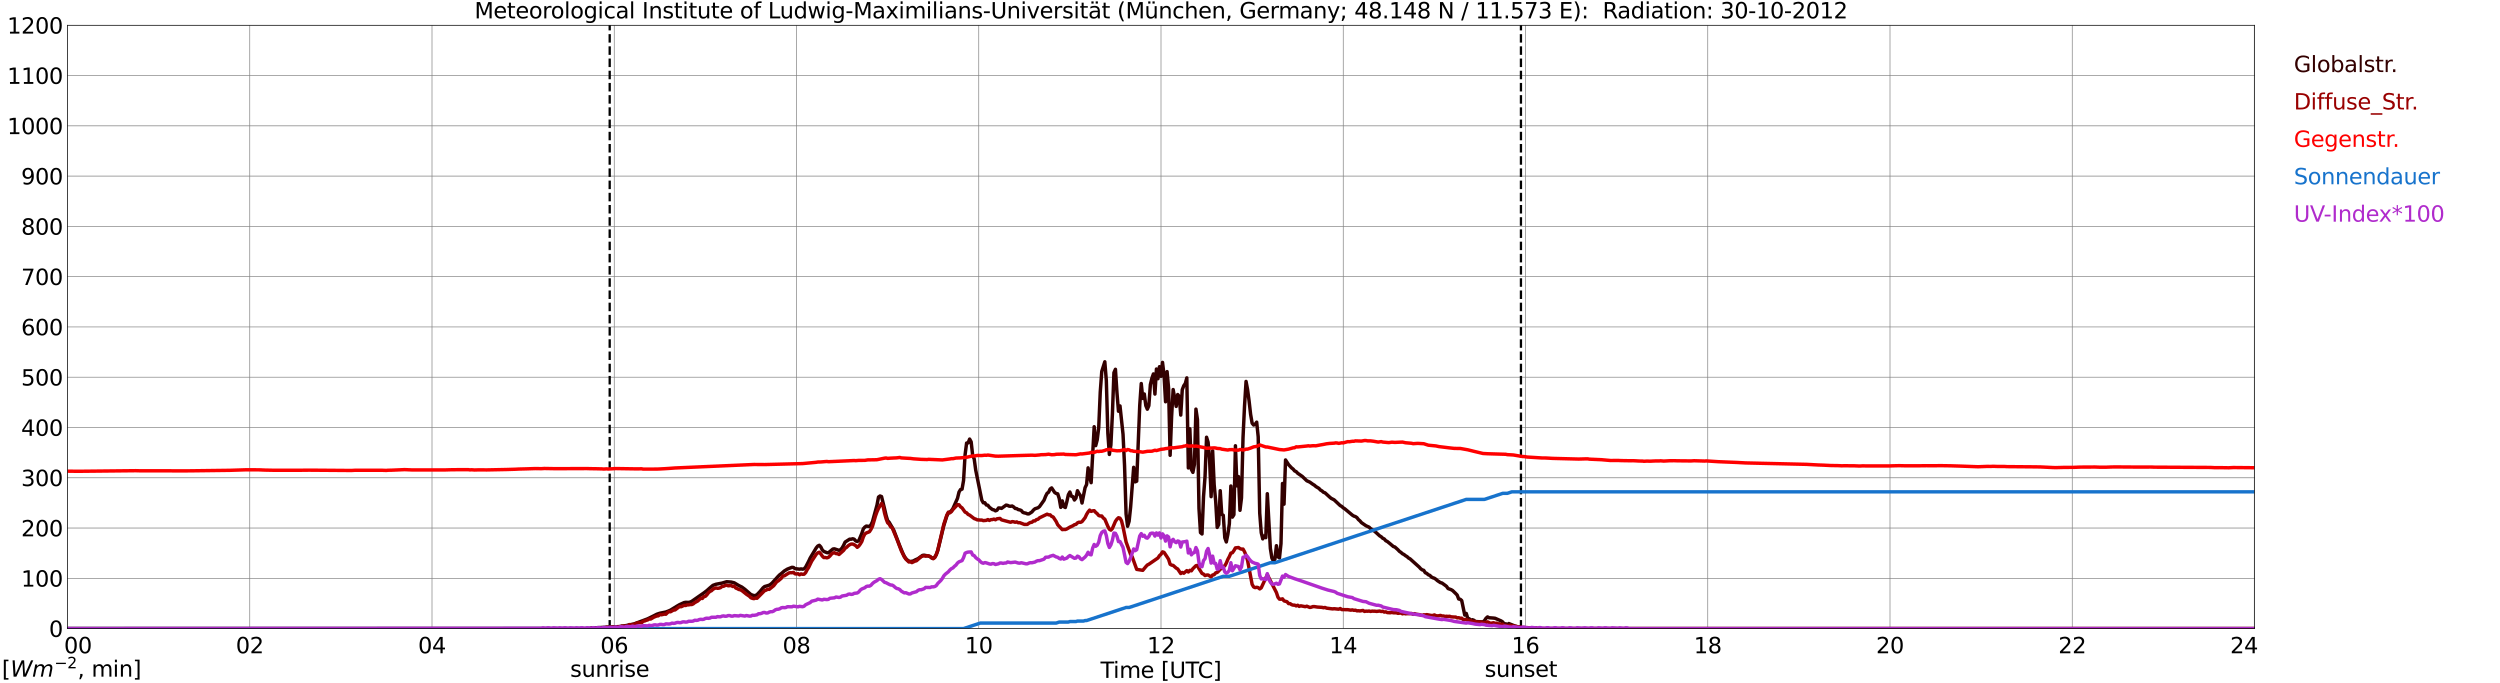 <?xml version="1.0" encoding="utf-8" standalone="no"?>
<!DOCTYPE svg PUBLIC "-//W3C//DTD SVG 1.1//EN"
  "http://www.w3.org/Graphics/SVG/1.1/DTD/svg11.dtd">
<svg xmlns:xlink="http://www.w3.org/1999/xlink" width="1085.4pt" height="296.64pt" viewBox="0 0 1085.4 296.64" xmlns="http://www.w3.org/2000/svg" version="1.1">
 <defs>
  <style type="text/css">*{stroke-linejoin: round; stroke-linecap: butt}</style>
 </defs>
 <g id="figure_1">
  <g id="patch_1">
   <path d="M 0 296.64 
L 1085.4 296.64 
L 1085.4 0 
L 0 0 
z
" style="fill: #ffffff"/>
  </g>
  <g id="axes_1">
   <g id="patch_2">
    <path d="M 29.306 272.909 
L 978.814 272.909 
L 978.814 10.976 
L 29.306 10.976 
z
" style="fill: #ffffff"/>
   </g>
   <g id="patch_3">
    <path d="M 978.814 272.909 
L 978.814 272.909 
L 978.814 10.976 
L 978.814 10.976 
z
" clip-path="url(#p7c87590f8f)" style="fill: #d3d3d3; opacity: 0.25; stroke: #d3d3d3; stroke-linejoin: miter"/>
   </g>
   <g id="matplotlib.axis_1">
    <g id="xtick_1">
     <g id="line2d_1">
      <path d="M 29.306 272.909 
L 29.306 10.976 
" clip-path="url(#p7c87590f8f)" style="fill: none; stroke: #808080; stroke-width: 0.3; stroke-linecap: square"/>
     </g>
     <g id="line2d_2"/>
     <g id="text_1">
      <!--    00 -->
      <g transform="translate(18.733 283.627) scale(0.095 -0.095)">
       <defs>
        <path id="DejaVuSans-20" transform="scale(0.016)"/>
        <path id="DejaVuSans-30" d="M 2034 4250 
Q 1547 4250 1301 3770 
Q 1056 3291 1056 2328 
Q 1056 1369 1301 889 
Q 1547 409 2034 409 
Q 2525 409 2770 889 
Q 3016 1369 3016 2328 
Q 3016 3291 2770 3770 
Q 2525 4250 2034 4250 
z
M 2034 4750 
Q 2819 4750 3233 4129 
Q 3647 3509 3647 2328 
Q 3647 1150 3233 529 
Q 2819 -91 2034 -91 
Q 1250 -91 836 529 
Q 422 1150 422 2328 
Q 422 3509 836 4129 
Q 1250 4750 2034 4750 
z
" transform="scale(0.016)"/>
       </defs>
       <use xlink:href="#DejaVuSans-20"/>
       <use xlink:href="#DejaVuSans-20" transform="translate(31.787 0)"/>
       <use xlink:href="#DejaVuSans-20" transform="translate(63.574 0)"/>
       <use xlink:href="#DejaVuSans-30" transform="translate(95.361 0)"/>
       <use xlink:href="#DejaVuSans-30" transform="translate(158.984 0)"/>
      </g>
     </g>
    </g>
    <g id="xtick_2">
     <g id="line2d_3">
      <path d="M 108.431 272.909 
L 108.431 10.976 
" clip-path="url(#p7c87590f8f)" style="fill: none; stroke: #808080; stroke-width: 0.3; stroke-linecap: square"/>
     </g>
     <g id="line2d_4"/>
     <g id="text_2">
      <!-- 02 -->
      <g transform="translate(102.387 283.627) scale(0.095 -0.095)">
       <defs>
        <path id="DejaVuSans-32" d="M 1228 531 
L 3431 531 
L 3431 0 
L 469 0 
L 469 531 
Q 828 903 1448 1529 
Q 2069 2156 2228 2338 
Q 2531 2678 2651 2914 
Q 2772 3150 2772 3378 
Q 2772 3750 2511 3984 
Q 2250 4219 1831 4219 
Q 1534 4219 1204 4116 
Q 875 4013 500 3803 
L 500 4441 
Q 881 4594 1212 4672 
Q 1544 4750 1819 4750 
Q 2544 4750 2975 4387 
Q 3406 4025 3406 3419 
Q 3406 3131 3298 2873 
Q 3191 2616 2906 2266 
Q 2828 2175 2409 1742 
Q 1991 1309 1228 531 
z
" transform="scale(0.016)"/>
       </defs>
       <use xlink:href="#DejaVuSans-30"/>
       <use xlink:href="#DejaVuSans-32" transform="translate(63.623 0)"/>
      </g>
     </g>
    </g>
    <g id="xtick_3">
     <g id="line2d_5">
      <path d="M 187.557 272.909 
L 187.557 10.976 
" clip-path="url(#p7c87590f8f)" style="fill: none; stroke: #808080; stroke-width: 0.3; stroke-linecap: square"/>
     </g>
     <g id="line2d_6"/>
     <g id="text_3">
      <!-- 04 -->
      <g transform="translate(181.513 283.627) scale(0.095 -0.095)">
       <defs>
        <path id="DejaVuSans-34" d="M 2419 4116 
L 825 1625 
L 2419 1625 
L 2419 4116 
z
M 2253 4666 
L 3047 4666 
L 3047 1625 
L 3713 1625 
L 3713 1100 
L 3047 1100 
L 3047 0 
L 2419 0 
L 2419 1100 
L 313 1100 
L 313 1709 
L 2253 4666 
z
" transform="scale(0.016)"/>
       </defs>
       <use xlink:href="#DejaVuSans-30"/>
       <use xlink:href="#DejaVuSans-34" transform="translate(63.623 0)"/>
      </g>
     </g>
    </g>
    <g id="xtick_4">
     <g id="line2d_7">
      <path d="M 266.683 272.909 
L 266.683 10.976 
" clip-path="url(#p7c87590f8f)" style="fill: none; stroke: #808080; stroke-width: 0.3; stroke-linecap: square"/>
     </g>
     <g id="line2d_8"/>
     <g id="text_4">
      <!-- 06 -->
      <g transform="translate(260.638 283.627) scale(0.095 -0.095)">
       <defs>
        <path id="DejaVuSans-36" d="M 2113 2584 
Q 1688 2584 1439 2293 
Q 1191 2003 1191 1497 
Q 1191 994 1439 701 
Q 1688 409 2113 409 
Q 2538 409 2786 701 
Q 3034 994 3034 1497 
Q 3034 2003 2786 2293 
Q 2538 2584 2113 2584 
z
M 3366 4563 
L 3366 3988 
Q 3128 4100 2886 4159 
Q 2644 4219 2406 4219 
Q 1781 4219 1451 3797 
Q 1122 3375 1075 2522 
Q 1259 2794 1537 2939 
Q 1816 3084 2150 3084 
Q 2853 3084 3261 2657 
Q 3669 2231 3669 1497 
Q 3669 778 3244 343 
Q 2819 -91 2113 -91 
Q 1303 -91 875 529 
Q 447 1150 447 2328 
Q 447 3434 972 4092 
Q 1497 4750 2381 4750 
Q 2619 4750 2861 4703 
Q 3103 4656 3366 4563 
z
" transform="scale(0.016)"/>
       </defs>
       <use xlink:href="#DejaVuSans-30"/>
       <use xlink:href="#DejaVuSans-36" transform="translate(63.623 0)"/>
      </g>
     </g>
    </g>
    <g id="xtick_5">
     <g id="line2d_9">
      <path d="M 345.808 272.909 
L 345.808 10.976 
" clip-path="url(#p7c87590f8f)" style="fill: none; stroke: #808080; stroke-width: 0.3; stroke-linecap: square"/>
     </g>
     <g id="line2d_10"/>
     <g id="text_5">
      <!-- 08 -->
      <g transform="translate(339.764 283.627) scale(0.095 -0.095)">
       <defs>
        <path id="DejaVuSans-38" d="M 2034 2216 
Q 1584 2216 1326 1975 
Q 1069 1734 1069 1313 
Q 1069 891 1326 650 
Q 1584 409 2034 409 
Q 2484 409 2743 651 
Q 3003 894 3003 1313 
Q 3003 1734 2745 1975 
Q 2488 2216 2034 2216 
z
M 1403 2484 
Q 997 2584 770 2862 
Q 544 3141 544 3541 
Q 544 4100 942 4425 
Q 1341 4750 2034 4750 
Q 2731 4750 3128 4425 
Q 3525 4100 3525 3541 
Q 3525 3141 3298 2862 
Q 3072 2584 2669 2484 
Q 3125 2378 3379 2068 
Q 3634 1759 3634 1313 
Q 3634 634 3220 271 
Q 2806 -91 2034 -91 
Q 1263 -91 848 271 
Q 434 634 434 1313 
Q 434 1759 690 2068 
Q 947 2378 1403 2484 
z
M 1172 3481 
Q 1172 3119 1398 2916 
Q 1625 2713 2034 2713 
Q 2441 2713 2670 2916 
Q 2900 3119 2900 3481 
Q 2900 3844 2670 4047 
Q 2441 4250 2034 4250 
Q 1625 4250 1398 4047 
Q 1172 3844 1172 3481 
z
" transform="scale(0.016)"/>
       </defs>
       <use xlink:href="#DejaVuSans-30"/>
       <use xlink:href="#DejaVuSans-38" transform="translate(63.623 0)"/>
      </g>
     </g>
    </g>
    <g id="xtick_6">
     <g id="line2d_11">
      <path d="M 424.934 272.909 
L 424.934 10.976 
" clip-path="url(#p7c87590f8f)" style="fill: none; stroke: #808080; stroke-width: 0.3; stroke-linecap: square"/>
     </g>
     <g id="line2d_12"/>
     <g id="text_6">
      <!-- 10 -->
      <g transform="translate(418.89 283.627) scale(0.095 -0.095)">
       <defs>
        <path id="DejaVuSans-31" d="M 794 531 
L 1825 531 
L 1825 4091 
L 703 3866 
L 703 4441 
L 1819 4666 
L 2450 4666 
L 2450 531 
L 3481 531 
L 3481 0 
L 794 0 
L 794 531 
z
" transform="scale(0.016)"/>
       </defs>
       <use xlink:href="#DejaVuSans-31"/>
       <use xlink:href="#DejaVuSans-30" transform="translate(63.623 0)"/>
      </g>
     </g>
    </g>
    <g id="xtick_7">
     <g id="line2d_13">
      <path d="M 504.06 272.909 
L 504.06 10.976 
" clip-path="url(#p7c87590f8f)" style="fill: none; stroke: #808080; stroke-width: 0.3; stroke-linecap: square"/>
     </g>
     <g id="line2d_14"/>
     <g id="text_7">
      <!-- 12 -->
      <g transform="translate(498.015 283.627) scale(0.095 -0.095)">
       <use xlink:href="#DejaVuSans-31"/>
       <use xlink:href="#DejaVuSans-32" transform="translate(63.623 0)"/>
      </g>
     </g>
    </g>
    <g id="xtick_8">
     <g id="line2d_15">
      <path d="M 583.185 272.909 
L 583.185 10.976 
" clip-path="url(#p7c87590f8f)" style="fill: none; stroke: #808080; stroke-width: 0.3; stroke-linecap: square"/>
     </g>
     <g id="line2d_16"/>
     <g id="text_8">
      <!-- 14 -->
      <g transform="translate(577.141 283.627) scale(0.095 -0.095)">
       <use xlink:href="#DejaVuSans-31"/>
       <use xlink:href="#DejaVuSans-34" transform="translate(63.623 0)"/>
      </g>
     </g>
    </g>
    <g id="xtick_9">
     <g id="line2d_17">
      <path d="M 662.311 272.909 
L 662.311 10.976 
" clip-path="url(#p7c87590f8f)" style="fill: none; stroke: #808080; stroke-width: 0.3; stroke-linecap: square"/>
     </g>
     <g id="line2d_18"/>
     <g id="text_9">
      <!-- 16 -->
      <g transform="translate(656.267 283.627) scale(0.095 -0.095)">
       <use xlink:href="#DejaVuSans-31"/>
       <use xlink:href="#DejaVuSans-36" transform="translate(63.623 0)"/>
      </g>
     </g>
    </g>
    <g id="xtick_10">
     <g id="line2d_19">
      <path d="M 741.437 272.909 
L 741.437 10.976 
" clip-path="url(#p7c87590f8f)" style="fill: none; stroke: #808080; stroke-width: 0.3; stroke-linecap: square"/>
     </g>
     <g id="line2d_20"/>
     <g id="text_10">
      <!-- 18 -->
      <g transform="translate(735.392 283.627) scale(0.095 -0.095)">
       <use xlink:href="#DejaVuSans-31"/>
       <use xlink:href="#DejaVuSans-38" transform="translate(63.623 0)"/>
      </g>
     </g>
    </g>
    <g id="xtick_11">
     <g id="line2d_21">
      <path d="M 820.562 272.909 
L 820.562 10.976 
" clip-path="url(#p7c87590f8f)" style="fill: none; stroke: #808080; stroke-width: 0.3; stroke-linecap: square"/>
     </g>
     <g id="line2d_22"/>
     <g id="text_11">
      <!-- 20 -->
      <g transform="translate(814.518 283.627) scale(0.095 -0.095)">
       <use xlink:href="#DejaVuSans-32"/>
       <use xlink:href="#DejaVuSans-30" transform="translate(63.623 0)"/>
      </g>
     </g>
    </g>
    <g id="xtick_12">
     <g id="line2d_23">
      <path d="M 899.688 272.909 
L 899.688 10.976 
" clip-path="url(#p7c87590f8f)" style="fill: none; stroke: #808080; stroke-width: 0.3; stroke-linecap: square"/>
     </g>
     <g id="line2d_24"/>
     <g id="text_12">
      <!-- 22 -->
      <g transform="translate(893.644 283.627) scale(0.095 -0.095)">
       <use xlink:href="#DejaVuSans-32"/>
       <use xlink:href="#DejaVuSans-32" transform="translate(63.623 0)"/>
      </g>
     </g>
    </g>
    <g id="xtick_13">
     <g id="line2d_25">
      <path d="M 978.814 272.909 
L 978.814 10.976 
" clip-path="url(#p7c87590f8f)" style="fill: none; stroke: #808080; stroke-width: 0.3; stroke-linecap: square"/>
     </g>
     <g id="line2d_26"/>
     <g id="text_13">
      <!-- 24    -->
      <g transform="translate(968.241 283.627) scale(0.095 -0.095)">
       <use xlink:href="#DejaVuSans-32"/>
       <use xlink:href="#DejaVuSans-34" transform="translate(63.623 0)"/>
       <use xlink:href="#DejaVuSans-20" transform="translate(127.246 0)"/>
       <use xlink:href="#DejaVuSans-20" transform="translate(159.033 0)"/>
       <use xlink:href="#DejaVuSans-20" transform="translate(190.82 0)"/>
      </g>
     </g>
    </g>
    <g id="text_14">
     <!-- Time [UTC] -->
     <g transform="translate(477.806 294.322) scale(0.095 -0.095)">
      <defs>
       <path id="DejaVuSans-54" d="M -19 4666 
L 3928 4666 
L 3928 4134 
L 2272 4134 
L 2272 0 
L 1638 0 
L 1638 4134 
L -19 4134 
L -19 4666 
z
" transform="scale(0.016)"/>
       <path id="DejaVuSans-69" d="M 603 3500 
L 1178 3500 
L 1178 0 
L 603 0 
L 603 3500 
z
M 603 4863 
L 1178 4863 
L 1178 4134 
L 603 4134 
L 603 4863 
z
" transform="scale(0.016)"/>
       <path id="DejaVuSans-6d" d="M 3328 2828 
Q 3544 3216 3844 3400 
Q 4144 3584 4550 3584 
Q 5097 3584 5394 3201 
Q 5691 2819 5691 2113 
L 5691 0 
L 5113 0 
L 5113 2094 
Q 5113 2597 4934 2840 
Q 4756 3084 4391 3084 
Q 3944 3084 3684 2787 
Q 3425 2491 3425 1978 
L 3425 0 
L 2847 0 
L 2847 2094 
Q 2847 2600 2669 2842 
Q 2491 3084 2119 3084 
Q 1678 3084 1418 2786 
Q 1159 2488 1159 1978 
L 1159 0 
L 581 0 
L 581 3500 
L 1159 3500 
L 1159 2956 
Q 1356 3278 1631 3431 
Q 1906 3584 2284 3584 
Q 2666 3584 2933 3390 
Q 3200 3197 3328 2828 
z
" transform="scale(0.016)"/>
       <path id="DejaVuSans-65" d="M 3597 1894 
L 3597 1613 
L 953 1613 
Q 991 1019 1311 708 
Q 1631 397 2203 397 
Q 2534 397 2845 478 
Q 3156 559 3463 722 
L 3463 178 
Q 3153 47 2828 -22 
Q 2503 -91 2169 -91 
Q 1331 -91 842 396 
Q 353 884 353 1716 
Q 353 2575 817 3079 
Q 1281 3584 2069 3584 
Q 2775 3584 3186 3129 
Q 3597 2675 3597 1894 
z
M 3022 2063 
Q 3016 2534 2758 2815 
Q 2500 3097 2075 3097 
Q 1594 3097 1305 2825 
Q 1016 2553 972 2059 
L 3022 2063 
z
" transform="scale(0.016)"/>
       <path id="DejaVuSans-5b" d="M 550 4863 
L 1875 4863 
L 1875 4416 
L 1125 4416 
L 1125 -397 
L 1875 -397 
L 1875 -844 
L 550 -844 
L 550 4863 
z
" transform="scale(0.016)"/>
       <path id="DejaVuSans-55" d="M 556 4666 
L 1191 4666 
L 1191 1831 
Q 1191 1081 1462 751 
Q 1734 422 2344 422 
Q 2950 422 3222 751 
Q 3494 1081 3494 1831 
L 3494 4666 
L 4128 4666 
L 4128 1753 
Q 4128 841 3676 375 
Q 3225 -91 2344 -91 
Q 1459 -91 1007 375 
Q 556 841 556 1753 
L 556 4666 
z
" transform="scale(0.016)"/>
       <path id="DejaVuSans-43" d="M 4122 4306 
L 4122 3641 
Q 3803 3938 3442 4084 
Q 3081 4231 2675 4231 
Q 1875 4231 1450 3742 
Q 1025 3253 1025 2328 
Q 1025 1406 1450 917 
Q 1875 428 2675 428 
Q 3081 428 3442 575 
Q 3803 722 4122 1019 
L 4122 359 
Q 3791 134 3420 21 
Q 3050 -91 2638 -91 
Q 1578 -91 968 557 
Q 359 1206 359 2328 
Q 359 3453 968 4101 
Q 1578 4750 2638 4750 
Q 3056 4750 3426 4639 
Q 3797 4528 4122 4306 
z
" transform="scale(0.016)"/>
       <path id="DejaVuSans-5d" d="M 1947 4863 
L 1947 -844 
L 622 -844 
L 622 -397 
L 1369 -397 
L 1369 4416 
L 622 4416 
L 622 4863 
L 1947 4863 
z
" transform="scale(0.016)"/>
      </defs>
      <use xlink:href="#DejaVuSans-54"/>
      <use xlink:href="#DejaVuSans-69" transform="translate(57.959 0)"/>
      <use xlink:href="#DejaVuSans-6d" transform="translate(85.742 0)"/>
      <use xlink:href="#DejaVuSans-65" transform="translate(183.154 0)"/>
      <use xlink:href="#DejaVuSans-20" transform="translate(244.678 0)"/>
      <use xlink:href="#DejaVuSans-5b" transform="translate(276.465 0)"/>
      <use xlink:href="#DejaVuSans-55" transform="translate(315.479 0)"/>
      <use xlink:href="#DejaVuSans-54" transform="translate(388.672 0)"/>
      <use xlink:href="#DejaVuSans-43" transform="translate(443.881 0)"/>
      <use xlink:href="#DejaVuSans-5d" transform="translate(513.705 0)"/>
     </g>
    </g>
   </g>
   <g id="matplotlib.axis_2">
    <g id="ytick_1">
     <g id="line2d_27">
      <path d="M 29.306 272.909 
L 978.814 272.909 
" clip-path="url(#p7c87590f8f)" style="fill: none; stroke: #808080; stroke-width: 0.3; stroke-linecap: square"/>
     </g>
     <g id="line2d_28"/>
     <g id="text_15">
      <!-- 0 -->
      <g transform="translate(21.261 276.518) scale(0.095 -0.095)">
       <use xlink:href="#DejaVuSans-30"/>
      </g>
     </g>
    </g>
    <g id="ytick_2">
     <g id="line2d_29">
      <path d="M 29.306 251.081 
L 978.814 251.081 
" clip-path="url(#p7c87590f8f)" style="fill: none; stroke: #808080; stroke-width: 0.3; stroke-linecap: square"/>
     </g>
     <g id="line2d_30"/>
     <g id="text_16">
      <!-- 100 -->
      <g transform="translate(9.173 254.69) scale(0.095 -0.095)">
       <use xlink:href="#DejaVuSans-31"/>
       <use xlink:href="#DejaVuSans-30" transform="translate(63.623 0)"/>
       <use xlink:href="#DejaVuSans-30" transform="translate(127.246 0)"/>
      </g>
     </g>
    </g>
    <g id="ytick_3">
     <g id="line2d_31">
      <path d="M 29.306 229.253 
L 978.814 229.253 
" clip-path="url(#p7c87590f8f)" style="fill: none; stroke: #808080; stroke-width: 0.3; stroke-linecap: square"/>
     </g>
     <g id="line2d_32"/>
     <g id="text_17">
      <!-- 200 -->
      <g transform="translate(9.173 232.863) scale(0.095 -0.095)">
       <use xlink:href="#DejaVuSans-32"/>
       <use xlink:href="#DejaVuSans-30" transform="translate(63.623 0)"/>
       <use xlink:href="#DejaVuSans-30" transform="translate(127.246 0)"/>
      </g>
     </g>
    </g>
    <g id="ytick_4">
     <g id="line2d_33">
      <path d="M 29.306 207.426 
L 978.814 207.426 
" clip-path="url(#p7c87590f8f)" style="fill: none; stroke: #808080; stroke-width: 0.3; stroke-linecap: square"/>
     </g>
     <g id="line2d_34"/>
     <g id="text_18">
      <!-- 300 -->
      <g transform="translate(9.173 211.035) scale(0.095 -0.095)">
       <defs>
        <path id="DejaVuSans-33" d="M 2597 2516 
Q 3050 2419 3304 2112 
Q 3559 1806 3559 1356 
Q 3559 666 3084 287 
Q 2609 -91 1734 -91 
Q 1441 -91 1130 -33 
Q 819 25 488 141 
L 488 750 
Q 750 597 1062 519 
Q 1375 441 1716 441 
Q 2309 441 2620 675 
Q 2931 909 2931 1356 
Q 2931 1769 2642 2001 
Q 2353 2234 1838 2234 
L 1294 2234 
L 1294 2753 
L 1863 2753 
Q 2328 2753 2575 2939 
Q 2822 3125 2822 3475 
Q 2822 3834 2567 4026 
Q 2313 4219 1838 4219 
Q 1578 4219 1281 4162 
Q 984 4106 628 3988 
L 628 4550 
Q 988 4650 1302 4700 
Q 1616 4750 1894 4750 
Q 2613 4750 3031 4423 
Q 3450 4097 3450 3541 
Q 3450 3153 3228 2886 
Q 3006 2619 2597 2516 
z
" transform="scale(0.016)"/>
       </defs>
       <use xlink:href="#DejaVuSans-33"/>
       <use xlink:href="#DejaVuSans-30" transform="translate(63.623 0)"/>
       <use xlink:href="#DejaVuSans-30" transform="translate(127.246 0)"/>
      </g>
     </g>
    </g>
    <g id="ytick_5">
     <g id="line2d_35">
      <path d="M 29.306 185.598 
L 978.814 185.598 
" clip-path="url(#p7c87590f8f)" style="fill: none; stroke: #808080; stroke-width: 0.3; stroke-linecap: square"/>
     </g>
     <g id="line2d_36"/>
     <g id="text_19">
      <!-- 400 -->
      <g transform="translate(9.173 189.207) scale(0.095 -0.095)">
       <use xlink:href="#DejaVuSans-34"/>
       <use xlink:href="#DejaVuSans-30" transform="translate(63.623 0)"/>
       <use xlink:href="#DejaVuSans-30" transform="translate(127.246 0)"/>
      </g>
     </g>
    </g>
    <g id="ytick_6">
     <g id="line2d_37">
      <path d="M 29.306 163.77 
L 978.814 163.77 
" clip-path="url(#p7c87590f8f)" style="fill: none; stroke: #808080; stroke-width: 0.3; stroke-linecap: square"/>
     </g>
     <g id="line2d_38"/>
     <g id="text_20">
      <!-- 500 -->
      <g transform="translate(9.173 167.379) scale(0.095 -0.095)">
       <defs>
        <path id="DejaVuSans-35" d="M 691 4666 
L 3169 4666 
L 3169 4134 
L 1269 4134 
L 1269 2991 
Q 1406 3038 1543 3061 
Q 1681 3084 1819 3084 
Q 2600 3084 3056 2656 
Q 3513 2228 3513 1497 
Q 3513 744 3044 326 
Q 2575 -91 1722 -91 
Q 1428 -91 1123 -41 
Q 819 9 494 109 
L 494 744 
Q 775 591 1075 516 
Q 1375 441 1709 441 
Q 2250 441 2565 725 
Q 2881 1009 2881 1497 
Q 2881 1984 2565 2268 
Q 2250 2553 1709 2553 
Q 1456 2553 1204 2497 
Q 953 2441 691 2322 
L 691 4666 
z
" transform="scale(0.016)"/>
       </defs>
       <use xlink:href="#DejaVuSans-35"/>
       <use xlink:href="#DejaVuSans-30" transform="translate(63.623 0)"/>
       <use xlink:href="#DejaVuSans-30" transform="translate(127.246 0)"/>
      </g>
     </g>
    </g>
    <g id="ytick_7">
     <g id="line2d_39">
      <path d="M 29.306 141.942 
L 978.814 141.942 
" clip-path="url(#p7c87590f8f)" style="fill: none; stroke: #808080; stroke-width: 0.3; stroke-linecap: square"/>
     </g>
     <g id="line2d_40"/>
     <g id="text_21">
      <!-- 600 -->
      <g transform="translate(9.173 145.551) scale(0.095 -0.095)">
       <use xlink:href="#DejaVuSans-36"/>
       <use xlink:href="#DejaVuSans-30" transform="translate(63.623 0)"/>
       <use xlink:href="#DejaVuSans-30" transform="translate(127.246 0)"/>
      </g>
     </g>
    </g>
    <g id="ytick_8">
     <g id="line2d_41">
      <path d="M 29.306 120.114 
L 978.814 120.114 
" clip-path="url(#p7c87590f8f)" style="fill: none; stroke: #808080; stroke-width: 0.3; stroke-linecap: square"/>
     </g>
     <g id="line2d_42"/>
     <g id="text_22">
      <!-- 700 -->
      <g transform="translate(9.173 123.724) scale(0.095 -0.095)">
       <defs>
        <path id="DejaVuSans-37" d="M 525 4666 
L 3525 4666 
L 3525 4397 
L 1831 0 
L 1172 0 
L 2766 4134 
L 525 4134 
L 525 4666 
z
" transform="scale(0.016)"/>
       </defs>
       <use xlink:href="#DejaVuSans-37"/>
       <use xlink:href="#DejaVuSans-30" transform="translate(63.623 0)"/>
       <use xlink:href="#DejaVuSans-30" transform="translate(127.246 0)"/>
      </g>
     </g>
    </g>
    <g id="ytick_9">
     <g id="line2d_43">
      <path d="M 29.306 98.287 
L 978.814 98.287 
" clip-path="url(#p7c87590f8f)" style="fill: none; stroke: #808080; stroke-width: 0.3; stroke-linecap: square"/>
     </g>
     <g id="line2d_44"/>
     <g id="text_23">
      <!-- 800 -->
      <g transform="translate(9.173 101.896) scale(0.095 -0.095)">
       <use xlink:href="#DejaVuSans-38"/>
       <use xlink:href="#DejaVuSans-30" transform="translate(63.623 0)"/>
       <use xlink:href="#DejaVuSans-30" transform="translate(127.246 0)"/>
      </g>
     </g>
    </g>
    <g id="ytick_10">
     <g id="line2d_45">
      <path d="M 29.306 76.459 
L 978.814 76.459 
" clip-path="url(#p7c87590f8f)" style="fill: none; stroke: #808080; stroke-width: 0.3; stroke-linecap: square"/>
     </g>
     <g id="line2d_46"/>
     <g id="text_24">
      <!-- 900 -->
      <g transform="translate(9.173 80.068) scale(0.095 -0.095)">
       <defs>
        <path id="DejaVuSans-39" d="M 703 97 
L 703 672 
Q 941 559 1184 500 
Q 1428 441 1663 441 
Q 2288 441 2617 861 
Q 2947 1281 2994 2138 
Q 2813 1869 2534 1725 
Q 2256 1581 1919 1581 
Q 1219 1581 811 2004 
Q 403 2428 403 3163 
Q 403 3881 828 4315 
Q 1253 4750 1959 4750 
Q 2769 4750 3195 4129 
Q 3622 3509 3622 2328 
Q 3622 1225 3098 567 
Q 2575 -91 1691 -91 
Q 1453 -91 1209 -44 
Q 966 3 703 97 
z
M 1959 2075 
Q 2384 2075 2632 2365 
Q 2881 2656 2881 3163 
Q 2881 3666 2632 3958 
Q 2384 4250 1959 4250 
Q 1534 4250 1286 3958 
Q 1038 3666 1038 3163 
Q 1038 2656 1286 2365 
Q 1534 2075 1959 2075 
z
" transform="scale(0.016)"/>
       </defs>
       <use xlink:href="#DejaVuSans-39"/>
       <use xlink:href="#DejaVuSans-30" transform="translate(63.623 0)"/>
       <use xlink:href="#DejaVuSans-30" transform="translate(127.246 0)"/>
      </g>
     </g>
    </g>
    <g id="ytick_11">
     <g id="line2d_47">
      <path d="M 29.306 54.631 
L 978.814 54.631 
" clip-path="url(#p7c87590f8f)" style="fill: none; stroke: #808080; stroke-width: 0.3; stroke-linecap: square"/>
     </g>
     <g id="line2d_48"/>
     <g id="text_25">
      <!-- 1000 -->
      <g transform="translate(3.128 58.24) scale(0.095 -0.095)">
       <use xlink:href="#DejaVuSans-31"/>
       <use xlink:href="#DejaVuSans-30" transform="translate(63.623 0)"/>
       <use xlink:href="#DejaVuSans-30" transform="translate(127.246 0)"/>
       <use xlink:href="#DejaVuSans-30" transform="translate(190.869 0)"/>
      </g>
     </g>
    </g>
    <g id="ytick_12">
     <g id="line2d_49">
      <path d="M 29.306 32.803 
L 978.814 32.803 
" clip-path="url(#p7c87590f8f)" style="fill: none; stroke: #808080; stroke-width: 0.3; stroke-linecap: square"/>
     </g>
     <g id="line2d_50"/>
     <g id="text_26">
      <!-- 1100 -->
      <g transform="translate(3.128 36.413) scale(0.095 -0.095)">
       <use xlink:href="#DejaVuSans-31"/>
       <use xlink:href="#DejaVuSans-31" transform="translate(63.623 0)"/>
       <use xlink:href="#DejaVuSans-30" transform="translate(127.246 0)"/>
       <use xlink:href="#DejaVuSans-30" transform="translate(190.869 0)"/>
      </g>
     </g>
    </g>
    <g id="ytick_13">
     <g id="line2d_51">
      <path d="M 29.306 10.976 
L 978.814 10.976 
" clip-path="url(#p7c87590f8f)" style="fill: none; stroke: #808080; stroke-width: 0.3; stroke-linecap: square"/>
     </g>
     <g id="line2d_52"/>
     <g id="text_27">
      <!-- 1200 -->
      <g transform="translate(3.128 14.585) scale(0.095 -0.095)">
       <use xlink:href="#DejaVuSans-31"/>
       <use xlink:href="#DejaVuSans-32" transform="translate(63.623 0)"/>
       <use xlink:href="#DejaVuSans-30" transform="translate(127.246 0)"/>
       <use xlink:href="#DejaVuSans-30" transform="translate(190.869 0)"/>
      </g>
     </g>
    </g>
   </g>
   <g id="line2d_53">
    <path d="M 264.705 272.909 
L 264.705 10.976 
" clip-path="url(#p7c87590f8f)" style="fill: none; stroke-dasharray: 3.7,1.6; stroke-dashoffset: 0; stroke: #000000"/>
   </g>
   <g id="line2d_54">
    <path d="M 660.333 272.909 
L 660.333 10.976 
" clip-path="url(#p7c87590f8f)" style="fill: none; stroke-dasharray: 3.7,1.6; stroke-dashoffset: 0; stroke: #000000"/>
   </g>
   <g id="line2d_55">
    <path d="M 29.306 272.909 
L 256.133 272.909 
L 256.792 272.64 
L 268.661 272.049 
L 271.958 271.575 
L 273.277 271.278 
L 275.255 270.894 
L 281.189 268.672 
L 283.827 267.369 
L 285.145 266.688 
L 286.464 266.243 
L 289.102 265.71 
L 291.08 264.911 
L 293.717 263.281 
L 295.036 262.512 
L 297.014 261.624 
L 297.674 261.504 
L 298.992 261.534 
L 299.652 261.386 
L 300.311 261.089 
L 305.586 257.418 
L 306.905 256.411 
L 308.224 255.226 
L 309.543 254.13 
L 310.861 253.657 
L 313.499 253.152 
L 315.477 252.561 
L 317.455 252.709 
L 318.774 253.035 
L 320.752 254.22 
L 322.071 254.87 
L 323.39 255.848 
L 326.027 258.129 
L 327.346 258.603 
L 328.005 258.513 
L 328.665 258.188 
L 329.983 256.796 
L 331.302 255.196 
L 331.961 254.663 
L 333.28 254.279 
L 333.94 254.071 
L 334.599 253.657 
L 335.258 253.094 
L 337.896 250.162 
L 338.555 249.509 
L 339.215 249.036 
L 340.533 247.881 
L 341.852 247.082 
L 343.83 246.312 
L 344.49 246.371 
L 345.149 246.875 
L 347.127 247.111 
L 347.787 246.993 
L 348.446 247.111 
L 349.105 246.962 
L 349.765 246.222 
L 351.083 243.705 
L 351.743 242.282 
L 354.38 237.871 
L 355.04 237.07 
L 355.699 236.745 
L 356.359 237.456 
L 357.018 238.788 
L 357.677 239.41 
L 358.996 239.942 
L 359.655 240.003 
L 361.634 238.345 
L 362.293 238.286 
L 364.271 238.936 
L 364.93 238.639 
L 365.59 237.93 
L 366.249 236.775 
L 366.909 235.352 
L 368.887 234.079 
L 369.546 234.108 
L 370.206 233.903 
L 370.865 234.108 
L 371.524 234.85 
L 372.184 235.086 
L 372.843 234.73 
L 374.162 231.591 
L 374.821 229.607 
L 375.481 228.836 
L 376.14 228.393 
L 377.459 228.57 
L 378.118 227.92 
L 378.777 226.527 
L 380.756 219.3 
L 381.415 215.805 
L 382.074 215.332 
L 382.734 215.598 
L 384.053 220.989 
L 384.712 223.831 
L 385.371 225.994 
L 386.031 226.734 
L 388.009 230.139 
L 389.328 233.575 
L 390.646 237.011 
L 391.965 240.211 
L 392.624 241.542 
L 393.284 242.49 
L 393.943 243.171 
L 394.603 243.585 
L 395.262 243.823 
L 396.581 243.526 
L 397.24 243.142 
L 398.559 242.551 
L 400.537 241.128 
L 401.196 241.04 
L 403.175 241.424 
L 403.834 241.691 
L 404.493 242.223 
L 405.153 242.372 
L 405.812 241.929 
L 406.471 240.861 
L 407.131 239.054 
L 408.45 233.634 
L 409.768 228.155 
L 411.087 223.98 
L 411.746 222.736 
L 412.406 222.321 
L 413.065 221.729 
L 413.725 220.782 
L 415.703 216.368 
L 416.362 213.644 
L 417.022 212.548 
L 417.681 212.37 
L 418.34 208.578 
L 419 197.444 
L 419.659 192.349 
L 420.318 192.29 
L 420.978 190.631 
L 421.637 191.845 
L 422.297 197.738 
L 422.956 199.249 
L 423.615 204.108 
L 426.253 217.139 
L 426.912 218.294 
L 427.572 218.263 
L 428.231 219.241 
L 428.89 219.359 
L 429.55 220.219 
L 430.869 221.225 
L 431.528 221.373 
L 432.187 221.788 
L 432.847 221.522 
L 433.506 220.544 
L 434.165 220.544 
L 434.825 220.723 
L 436.803 219.3 
L 437.462 219.42 
L 438.122 219.745 
L 438.781 219.804 
L 439.44 219.686 
L 440.1 220.101 
L 440.759 220.751 
L 441.419 220.81 
L 442.078 221.256 
L 442.737 221.373 
L 443.397 221.64 
L 444.056 222.439 
L 444.716 222.677 
L 445.375 222.794 
L 446.034 223.091 
L 446.694 223.122 
L 448.012 222.262 
L 448.672 221.463 
L 449.331 220.9 
L 450.65 220.455 
L 451.309 219.952 
L 453.287 217.167 
L 453.947 215.48 
L 454.606 214.177 
L 455.266 213.703 
L 455.925 212.311 
L 456.584 211.837 
L 457.903 213.821 
L 458.563 214.236 
L 459.222 214.413 
L 459.881 216.458 
L 460.541 220.278 
L 461.2 217.464 
L 461.859 219.952 
L 462.519 220.337 
L 463.178 217.82 
L 463.838 214.799 
L 464.497 213.614 
L 465.156 215.421 
L 465.816 215.628 
L 466.475 217.08 
L 467.134 216.25 
L 467.794 213.051 
L 468.453 214.266 
L 469.113 215.242 
L 469.772 218.383 
L 471.091 211.747 
L 471.75 210.357 
L 472.409 203.13 
L 473.069 207.068 
L 473.728 209.556 
L 475.047 185.27 
L 475.706 193.473 
L 476.366 190.956 
L 477.025 185.567 
L 477.685 170.196 
L 478.344 161.251 
L 479.663 157.075 
L 480.322 165.219 
L 480.981 188.115 
L 481.641 197.295 
L 482.3 193.207 
L 482.96 179.761 
L 483.619 161.814 
L 484.278 160.332 
L 484.938 170.462 
L 485.597 178.547 
L 486.256 176.238 
L 487.575 188.558 
L 488.235 202.211 
L 488.894 223.15 
L 489.553 228.481 
L 490.213 226.32 
L 490.872 220.129 
L 492.191 202.892 
L 492.85 209.2 
L 493.51 208.905 
L 494.828 175.97 
L 495.488 166.522 
L 496.147 172.979 
L 496.807 171.054 
L 497.466 176.09 
L 498.125 177.659 
L 498.785 176.118 
L 499.444 166.968 
L 500.103 164.241 
L 500.763 162.347 
L 501.422 171.084 
L 502.082 160.214 
L 502.741 164.42 
L 503.4 159.208 
L 504.06 163.384 
L 504.719 157.342 
L 505.379 162.79 
L 506.038 174.431 
L 506.697 161.341 
L 507.357 168.566 
L 508.016 197.679 
L 508.675 180.649 
L 509.335 169.129 
L 510.654 176.445 
L 511.313 171.292 
L 511.972 172.091 
L 512.632 180.206 
L 513.291 169.188 
L 513.95 167.47 
L 514.61 166.522 
L 515.269 164.065 
L 515.929 203.158 
L 516.588 186.159 
L 517.247 203.811 
L 517.907 205.083 
L 518.566 201.619 
L 519.226 177.628 
L 519.885 182.16 
L 520.544 220.723 
L 521.204 231.235 
L 521.863 231.829 
L 522.522 215.628 
L 523.182 206.86 
L 523.841 189.832 
L 524.501 191.993 
L 525.16 199.694 
L 525.819 215.628 
L 526.479 195.726 
L 527.138 210.357 
L 527.797 217.554 
L 528.457 228.985 
L 529.116 227.741 
L 529.776 213.051 
L 530.435 223.329 
L 531.094 223.713 
L 531.754 233.457 
L 532.413 235.293 
L 533.073 232.065 
L 533.732 227.446 
L 534.391 211.007 
L 535.051 224.512 
L 535.71 223.475 
L 536.369 193.534 
L 537.029 210.949 
L 537.688 206.921 
L 538.348 221.55 
L 539.007 216.161 
L 539.666 190.068 
L 540.326 176.207 
L 540.985 165.606 
L 541.644 169.129 
L 542.304 174.075 
L 542.963 179.881 
L 543.623 183.729 
L 544.282 184.53 
L 544.941 184.205 
L 545.601 183.286 
L 546.26 189.653 
L 546.919 222.794 
L 547.579 231.266 
L 548.238 233.962 
L 548.898 232.658 
L 549.557 233.427 
L 550.216 214.354 
L 551.535 238.078 
L 552.195 242.254 
L 552.854 243.557 
L 553.513 242.817 
L 554.173 236.924 
L 554.832 241.721 
L 555.491 242.223 
L 556.151 236.033 
L 556.81 209.912 
L 557.47 218.885 
L 558.129 199.694 
L 559.448 201.737 
L 560.766 203.158 
L 561.426 203.662 
L 562.085 204.461 
L 562.745 204.758 
L 563.404 205.47 
L 565.382 206.832 
L 567.36 208.726 
L 568.679 209.32 
L 569.998 210.267 
L 570.657 210.652 
L 571.317 211.245 
L 572.635 212.044 
L 573.295 212.756 
L 573.954 213.14 
L 574.613 213.732 
L 575.273 213.969 
L 577.251 215.777 
L 577.91 216.338 
L 579.229 217.019 
L 581.867 219.507 
L 582.526 219.863 
L 583.185 220.485 
L 583.845 220.9 
L 587.142 223.654 
L 587.801 224.069 
L 588.46 224.277 
L 589.12 224.72 
L 589.779 225.58 
L 590.439 226.143 
L 591.098 226.911 
L 593.076 228.273 
L 594.395 228.867 
L 595.054 229.517 
L 596.373 230.288 
L 597.692 231.443 
L 599.011 232.658 
L 599.67 233.043 
L 600.329 233.695 
L 600.989 233.99 
L 601.648 234.76 
L 602.307 235.086 
L 603.626 236.153 
L 604.945 237.277 
L 605.604 237.485 
L 606.923 238.67 
L 607.582 239.381 
L 608.242 239.824 
L 608.901 240.418 
L 609.561 240.743 
L 610.22 241.276 
L 610.879 241.66 
L 611.539 242.282 
L 612.198 242.638 
L 615.495 245.6 
L 616.154 246.192 
L 616.814 246.934 
L 617.473 247.407 
L 618.133 247.615 
L 618.792 248.652 
L 619.451 248.946 
L 620.111 249.54 
L 620.77 249.806 
L 621.429 250.457 
L 622.089 250.843 
L 622.748 251.05 
L 623.408 251.494 
L 624.067 252.087 
L 625.386 252.945 
L 626.045 253.122 
L 627.364 254.071 
L 628.023 254.573 
L 628.683 255.523 
L 630.001 255.997 
L 630.661 256.381 
L 631.98 257.653 
L 632.639 258.337 
L 633.298 260.054 
L 633.958 260.172 
L 634.617 260.735 
L 635.936 267.044 
L 636.595 266.332 
L 637.255 268.495 
L 637.914 268.641 
L 638.573 269.384 
L 639.233 269.056 
L 639.892 269.294 
L 640.552 269.827 
L 641.87 269.916 
L 643.848 270.006 
L 644.508 269.443 
L 645.167 268.434 
L 645.827 267.843 
L 646.486 268.198 
L 648.464 268.347 
L 649.123 268.434 
L 651.761 269.591 
L 652.42 270.034 
L 653.08 270.981 
L 653.739 270.833 
L 654.399 271.219 
L 655.058 270.715 
L 657.695 271.782 
L 658.355 272.108 
L 659.014 272.256 
L 659.674 272.226 
L 660.992 272.492 
L 661.652 272.464 
L 662.97 272.699 
L 666.267 272.789 
L 667.586 272.909 
L 978.154 272.909 
L 978.154 272.909 
" clip-path="url(#p7c87590f8f)" style="fill: none; stroke: #330000; stroke-width: 1.5; stroke-linecap: square"/>
   </g>
   <g id="line2d_56">
    <path d="M 29.306 272.909 
L 256.133 272.909 
L 256.792 272.634 
L 258.111 272.675 
L 258.77 272.802 
L 261.408 272.592 
L 262.067 272.76 
L 263.386 272.298 
L 264.045 272.424 
L 264.705 272.424 
L 265.364 272.298 
L 266.683 272.339 
L 267.342 272.171 
L 268.002 272.339 
L 268.661 272.088 
L 269.32 272.256 
L 269.98 271.793 
L 270.639 272.003 
L 271.298 271.752 
L 271.958 271.879 
L 272.617 271.71 
L 273.277 271.165 
L 273.936 271.416 
L 274.595 271.165 
L 275.255 271.123 
L 276.573 270.492 
L 277.233 270.324 
L 278.552 270.41 
L 279.211 269.696 
L 279.87 269.611 
L 280.53 269.318 
L 281.189 269.15 
L 281.849 268.729 
L 282.508 268.772 
L 283.827 267.974 
L 285.145 267.428 
L 285.805 267.386 
L 286.464 266.799 
L 287.124 266.924 
L 288.442 266.631 
L 289.102 266.673 
L 289.761 266 
L 290.42 265.54 
L 291.08 265.623 
L 292.399 264.867 
L 293.058 264.826 
L 295.036 263.315 
L 295.696 263.44 
L 297.014 262.811 
L 297.674 262.894 
L 298.333 262.602 
L 298.992 262.602 
L 299.652 262.475 
L 300.311 262.475 
L 300.971 262.18 
L 301.63 261.635 
L 302.949 260.921 
L 304.267 259.705 
L 304.927 259.83 
L 305.586 259.033 
L 306.246 258.906 
L 306.905 258.236 
L 307.564 257.354 
L 308.224 256.767 
L 308.883 256.472 
L 309.543 255.844 
L 310.202 255.464 
L 310.861 255.255 
L 311.521 255.423 
L 312.18 255.34 
L 312.839 255.13 
L 313.499 254.584 
L 314.158 254.541 
L 314.818 254.207 
L 315.477 254.039 
L 316.136 254.331 
L 317.455 254.207 
L 318.114 254.626 
L 318.774 254.458 
L 319.433 255.298 
L 320.093 255.549 
L 320.752 255.927 
L 321.411 256.053 
L 322.071 256.39 
L 324.049 257.983 
L 325.368 258.865 
L 326.027 259.537 
L 326.686 259.788 
L 327.346 259.915 
L 328.005 259.664 
L 328.665 259.747 
L 331.961 256.431 
L 332.621 256.221 
L 333.28 255.8 
L 333.94 255.885 
L 335.918 254.29 
L 337.236 252.57 
L 337.896 252.19 
L 339.215 251.057 
L 339.874 250.051 
L 340.533 250.007 
L 342.512 248.75 
L 343.171 248.623 
L 343.83 248.665 
L 344.49 248.497 
L 345.149 249.127 
L 345.808 249.21 
L 346.468 249.084 
L 347.127 249.547 
L 347.787 249.169 
L 348.446 249.337 
L 349.105 249.296 
L 349.765 248.623 
L 350.424 247.364 
L 351.083 246.355 
L 352.402 243.627 
L 354.38 240.647 
L 355.04 240.019 
L 355.699 239.766 
L 356.359 240.479 
L 357.018 241.444 
L 357.677 242.075 
L 358.337 242.033 
L 358.996 242.202 
L 359.655 241.99 
L 360.315 241.403 
L 360.974 240.606 
L 361.634 240.102 
L 362.293 239.975 
L 362.952 240.353 
L 363.612 240.396 
L 364.271 240.73 
L 366.249 238.969 
L 366.909 238.046 
L 367.568 237.624 
L 368.227 236.954 
L 368.887 236.491 
L 369.546 236.199 
L 370.206 236.199 
L 370.865 236.491 
L 371.524 236.91 
L 372.184 237.624 
L 372.843 237.079 
L 373.502 236.199 
L 374.162 235.107 
L 374.821 233.134 
L 375.481 231.833 
L 376.14 231.371 
L 377.459 230.866 
L 378.118 229.86 
L 378.777 228.559 
L 380.096 224.026 
L 380.756 222.177 
L 381.415 220.708 
L 382.734 218.569 
L 383.393 219.66 
L 384.053 222.849 
L 384.712 225.241 
L 385.371 226.964 
L 386.031 227.551 
L 386.69 228.725 
L 387.349 229.105 
L 389.328 233.889 
L 391.306 239.093 
L 392.624 241.78 
L 393.284 242.747 
L 394.603 244.004 
L 395.262 243.839 
L 395.921 244.258 
L 397.24 243.627 
L 397.899 243.459 
L 399.218 242.284 
L 399.878 241.739 
L 400.537 241.444 
L 401.196 241.32 
L 401.856 241.488 
L 402.515 241.276 
L 403.175 241.361 
L 403.834 241.612 
L 404.493 242.202 
L 405.153 242.579 
L 405.812 242.116 
L 406.471 240.815 
L 407.131 238.884 
L 409.768 227.592 
L 411.087 223.604 
L 411.746 222.345 
L 412.406 222.639 
L 413.065 222.135 
L 413.725 221.212 
L 415.703 219.114 
L 416.362 219.156 
L 417.022 220.038 
L 417.681 220.498 
L 419 222.345 
L 419.659 222.639 
L 420.318 223.353 
L 420.978 223.648 
L 422.956 225.158 
L 423.615 225.368 
L 424.275 225.704 
L 425.593 225.787 
L 426.253 225.787 
L 426.912 226.04 
L 428.231 225.914 
L 428.89 225.577 
L 429.55 225.955 
L 430.209 225.619 
L 430.869 225.577 
L 431.528 225.368 
L 432.187 225.663 
L 432.847 225.241 
L 434.165 225.073 
L 434.825 225.704 
L 438.781 226.754 
L 439.44 226.459 
L 440.1 226.542 
L 440.759 226.754 
L 441.419 226.586 
L 442.078 226.964 
L 442.737 226.922 
L 444.716 227.677 
L 446.034 227.677 
L 446.694 227.173 
L 447.353 226.837 
L 448.012 226.754 
L 448.672 226.165 
L 449.331 226.165 
L 449.991 225.577 
L 450.65 225.451 
L 451.309 224.822 
L 454.606 223.227 
L 455.266 223.521 
L 455.925 223.521 
L 456.584 224.194 
L 457.244 224.445 
L 458.563 226.459 
L 459.222 227.845 
L 461.2 229.943 
L 461.859 229.86 
L 462.519 229.902 
L 463.178 229.651 
L 464.497 228.852 
L 465.816 228.264 
L 466.475 227.802 
L 467.134 227.677 
L 467.794 227.005 
L 468.453 226.71 
L 469.113 226.795 
L 469.772 226.459 
L 471.091 224.781 
L 471.75 223.353 
L 472.409 222.262 
L 473.069 221.465 
L 473.728 222.011 
L 474.388 221.799 
L 475.047 221.716 
L 475.706 222.471 
L 476.366 223.017 
L 477.025 223.814 
L 477.685 224.026 
L 478.344 224.026 
L 479.003 224.905 
L 479.663 225.409 
L 480.981 228.516 
L 481.641 229.775 
L 482.3 230.153 
L 482.96 229.439 
L 484.278 226.333 
L 484.938 225.409 
L 485.597 224.781 
L 486.256 224.99 
L 486.916 226.123 
L 487.575 228.769 
L 488.894 235.273 
L 490.872 240.73 
L 491.532 241.697 
L 493.51 247.196 
L 496.147 247.615 
L 497.466 246.021 
L 498.125 245.308 
L 498.785 244.971 
L 502.741 242.243 
L 503.4 241.235 
L 504.06 240.647 
L 504.719 239.597 
L 505.379 239.807 
L 506.697 241.78 
L 507.357 242.83 
L 508.016 244.971 
L 508.675 245.349 
L 509.335 245.476 
L 510.654 246.65 
L 511.313 247.028 
L 512.632 249.001 
L 513.291 248.538 
L 513.95 248.874 
L 515.269 247.741 
L 515.929 248.329 
L 516.588 247.615 
L 517.247 247.824 
L 517.907 246.901 
L 519.226 245.6 
L 519.885 245.476 
L 520.544 246.86 
L 521.863 248.959 
L 522.522 249.252 
L 523.182 249.883 
L 523.841 249.673 
L 524.501 249.629 
L 525.819 250.47 
L 526.479 249.629 
L 527.138 249.505 
L 527.797 248.706 
L 528.457 248.538 
L 529.116 247.909 
L 529.776 247.113 
L 530.435 246.818 
L 531.094 245.978 
L 531.754 245.685 
L 532.413 244.467 
L 533.073 242.872 
L 533.732 241.656 
L 534.391 240.143 
L 535.051 239.975 
L 535.71 239.052 
L 536.369 237.877 
L 537.688 237.709 
L 538.348 238.17 
L 539.007 238.423 
L 539.666 238.382 
L 540.326 239.556 
L 540.985 241.152 
L 541.644 243.334 
L 543.623 253.703 
L 544.282 254.835 
L 544.941 255.13 
L 545.601 254.962 
L 546.26 255.13 
L 546.919 255.676 
L 547.579 255.213 
L 550.216 249.505 
L 554.173 257.269 
L 554.832 259.284 
L 555.491 260.124 
L 556.151 260.166 
L 556.81 259.998 
L 557.47 260.88 
L 558.788 261.257 
L 559.448 262.056 
L 560.107 262.056 
L 560.766 262.517 
L 561.426 262.726 
L 562.085 262.726 
L 562.745 263.062 
L 563.404 262.77 
L 564.063 263.272 
L 564.723 263.021 
L 566.701 263.398 
L 567.36 263.189 
L 568.679 263.735 
L 569.338 263.608 
L 569.998 263.357 
L 570.657 263.357 
L 571.976 263.567 
L 573.954 263.693 
L 574.613 263.861 
L 575.273 263.735 
L 575.932 264.029 
L 578.57 264.363 
L 579.229 264.28 
L 581.207 264.49 
L 581.867 264.195 
L 582.526 264.658 
L 585.164 264.699 
L 586.482 264.909 
L 587.142 264.785 
L 587.801 264.994 
L 588.46 264.909 
L 589.12 265.204 
L 589.779 265.162 
L 590.439 265.245 
L 591.757 265.036 
L 592.417 265.455 
L 593.076 265.33 
L 593.736 265.372 
L 594.395 265.287 
L 595.054 265.455 
L 595.714 265.33 
L 597.032 265.372 
L 597.692 265.455 
L 599.011 265.287 
L 599.67 265.498 
L 600.329 265.372 
L 600.989 265.749 
L 601.648 265.623 
L 602.307 265.959 
L 603.626 266.044 
L 604.286 265.876 
L 604.945 266.044 
L 606.264 266.044 
L 606.923 266.295 
L 608.242 266.127 
L 608.901 266.505 
L 609.561 266.295 
L 610.22 266.505 
L 610.879 266.422 
L 612.198 266.422 
L 612.858 266.336 
L 613.517 266.714 
L 614.176 266.422 
L 614.836 266.673 
L 616.154 266.841 
L 617.473 267.177 
L 618.133 266.924 
L 618.792 266.967 
L 619.451 266.841 
L 621.429 267.218 
L 622.089 267.218 
L 622.748 266.967 
L 623.408 267.303 
L 624.067 267.386 
L 624.726 267.345 
L 625.386 267.177 
L 626.045 267.428 
L 626.705 267.428 
L 627.364 267.637 
L 628.023 267.554 
L 628.683 267.637 
L 629.342 267.554 
L 630.001 267.805 
L 631.32 267.891 
L 631.98 267.891 
L 632.639 268.268 
L 633.298 268.183 
L 633.958 268.395 
L 634.617 268.395 
L 635.276 269.023 
L 636.595 268.941 
L 637.255 269.318 
L 638.573 269.401 
L 639.233 269.905 
L 639.892 269.82 
L 640.552 269.864 
L 641.211 270.032 
L 643.189 270.073 
L 643.848 270.324 
L 645.167 270.241 
L 645.827 269.988 
L 647.145 270.619 
L 648.464 270.366 
L 649.123 270.661 
L 649.783 270.534 
L 650.442 270.87 
L 651.102 270.829 
L 651.761 271.165 
L 652.42 270.997 
L 653.08 271.669 
L 653.739 271.501 
L 654.399 271.625 
L 655.058 271.625 
L 655.717 271.457 
L 656.377 271.752 
L 657.036 271.669 
L 657.695 271.92 
L 658.355 271.879 
L 659.014 272.466 
L 659.674 272.171 
L 660.333 272.298 
L 660.992 272.549 
L 661.652 272.424 
L 662.311 272.507 
L 662.97 272.466 
L 663.63 272.549 
L 664.289 272.802 
L 664.949 272.549 
L 665.608 272.549 
L 666.267 272.909 
L 666.927 272.592 
L 667.586 272.909 
L 978.154 272.909 
L 978.154 272.909 
" clip-path="url(#p7c87590f8f)" style="fill: none; stroke: #990000; stroke-width: 1.5; stroke-linecap: square"/>
   </g>
   <g id="line2d_57">
    <path d="M 29.306 204.557 
L 33.262 204.61 
L 35.9 204.594 
L 58.978 204.354 
L 60.956 204.405 
L 63.594 204.413 
L 66.231 204.411 
L 73.484 204.398 
L 74.803 204.422 
L 80.078 204.429 
L 82.716 204.413 
L 99.86 204.193 
L 106.453 203.977 
L 112.388 203.981 
L 115.025 204.095 
L 118.322 204.16 
L 130.85 204.162 
L 134.147 204.125 
L 152.61 204.263 
L 153.929 204.182 
L 165.798 204.169 
L 167.776 204.243 
L 168.435 204.162 
L 169.754 204.147 
L 175.688 203.889 
L 178.985 204.029 
L 181.623 204.016 
L 192.832 204.036 
L 195.47 203.955 
L 199.426 203.907 
L 202.063 203.92 
L 203.382 203.913 
L 204.042 204.014 
L 204.701 203.948 
L 206.02 204.049 
L 207.998 203.988 
L 211.295 204.018 
L 219.867 203.844 
L 223.823 203.721 
L 225.142 203.647 
L 228.439 203.564 
L 232.395 203.433 
L 235.033 203.477 
L 236.351 203.396 
L 240.308 203.466 
L 242.945 203.477 
L 254.814 203.431 
L 256.133 203.477 
L 258.77 203.51 
L 261.408 203.577 
L 262.067 203.641 
L 263.386 203.562 
L 264.045 203.632 
L 267.342 203.429 
L 276.573 203.573 
L 278.552 203.531 
L 279.211 203.662 
L 283.827 203.665 
L 285.805 203.634 
L 288.442 203.499 
L 290.42 203.37 
L 293.058 203.176 
L 327.346 201.661 
L 331.961 201.696 
L 348.446 201.27 
L 354.38 200.716 
L 355.04 200.593 
L 356.359 200.565 
L 358.996 200.345 
L 359.655 200.454 
L 370.865 199.943 
L 371.524 200 
L 372.843 199.884 
L 375.481 199.871 
L 376.799 199.661 
L 379.437 199.626 
L 380.756 199.583 
L 384.053 198.911 
L 384.712 198.843 
L 385.371 199.013 
L 386.69 198.908 
L 389.328 198.786 
L 390.646 198.611 
L 391.306 198.808 
L 393.943 198.967 
L 395.262 199.026 
L 396.581 199.199 
L 399.878 199.434 
L 402.515 199.515 
L 403.175 199.421 
L 409.109 199.681 
L 412.406 199.258 
L 413.065 199.135 
L 413.725 199.148 
L 415.043 198.867 
L 417.022 198.79 
L 419.659 198.537 
L 421.637 198.079 
L 422.297 197.926 
L 422.956 197.998 
L 424.275 197.741 
L 426.253 197.778 
L 427.572 197.625 
L 428.231 197.684 
L 428.89 197.557 
L 432.187 198.029 
L 433.506 198.057 
L 442.737 197.767 
L 448.012 197.614 
L 449.331 197.69 
L 451.309 197.52 
L 451.969 197.415 
L 453.947 197.367 
L 455.266 197.188 
L 456.584 197.431 
L 457.903 197.367 
L 458.563 197.221 
L 461.859 197.14 
L 462.519 197.306 
L 467.134 197.439 
L 469.113 197.053 
L 469.772 197.088 
L 473.069 196.667 
L 473.728 196.398 
L 475.047 196.42 
L 476.366 195.911 
L 477.025 196.036 
L 477.685 195.909 
L 478.344 195.92 
L 479.663 195.566 
L 480.322 195.263 
L 480.981 195.239 
L 481.641 195.091 
L 482.3 195.147 
L 482.96 195.466 
L 484.938 195.717 
L 486.256 195.682 
L 488.235 195.171 
L 488.894 195.615 
L 489.553 195.169 
L 490.213 195.298 
L 490.872 195.689 
L 491.532 195.719 
L 492.191 195.927 
L 494.828 196.121 
L 496.147 196.306 
L 497.466 196.077 
L 498.125 195.948 
L 500.103 195.898 
L 501.422 195.477 
L 502.082 195.625 
L 504.06 195.073 
L 505.379 194.938 
L 506.038 194.763 
L 506.697 194.704 
L 508.016 194.421 
L 508.675 194.331 
L 509.335 194.451 
L 513.291 193.938 
L 513.95 193.696 
L 514.61 193.643 
L 515.269 193.349 
L 515.929 193.705 
L 517.907 193.602 
L 518.566 193.768 
L 519.226 193.648 
L 522.522 194.274 
L 523.841 194.628 
L 527.138 194.449 
L 527.797 194.51 
L 528.457 194.696 
L 529.776 194.77 
L 530.435 195.012 
L 533.073 195.388 
L 533.732 195.228 
L 535.051 195.193 
L 535.71 195.383 
L 537.688 195.446 
L 538.348 195.152 
L 539.666 195.342 
L 540.326 195.254 
L 540.985 194.99 
L 541.644 194.992 
L 542.963 194.534 
L 544.282 194.008 
L 545.601 193.805 
L 546.919 193.168 
L 549.557 194.071 
L 550.216 194.073 
L 555.491 195.174 
L 557.47 195.339 
L 559.448 194.999 
L 561.426 194.445 
L 562.085 194.392 
L 562.745 193.975 
L 563.404 194.045 
L 567.36 193.648 
L 568.02 193.543 
L 568.679 193.646 
L 569.998 193.515 
L 571.317 193.545 
L 573.295 193.17 
L 574.613 192.947 
L 575.932 192.674 
L 577.251 192.519 
L 579.229 192.408 
L 579.889 192.279 
L 580.548 192.327 
L 581.207 192.495 
L 582.526 192.246 
L 583.185 192.286 
L 585.164 191.736 
L 585.823 191.786 
L 587.142 191.581 
L 587.801 191.589 
L 588.46 191.41 
L 591.098 191.5 
L 592.417 191.26 
L 593.076 191.271 
L 593.736 191.402 
L 595.054 191.415 
L 596.373 191.579 
L 598.351 191.926 
L 599.67 191.731 
L 600.329 191.928 
L 602.967 192.168 
L 604.286 191.974 
L 605.604 192.076 
L 607.582 191.985 
L 608.901 191.934 
L 610.22 192.229 
L 612.858 192.456 
L 613.517 192.624 
L 615.495 192.493 
L 618.133 192.646 
L 620.111 193.285 
L 623.408 193.606 
L 624.726 193.892 
L 629.342 194.455 
L 631.32 194.674 
L 633.298 194.713 
L 633.958 194.7 
L 637.255 195.283 
L 639.892 195.94 
L 643.848 196.883 
L 645.827 196.994 
L 653.739 197.234 
L 654.399 197.383 
L 655.717 197.455 
L 657.036 197.535 
L 660.992 198.201 
L 661.652 198.208 
L 662.97 198.422 
L 669.564 198.834 
L 670.883 198.83 
L 674.18 199.015 
L 685.389 199.306 
L 688.686 199.214 
L 689.346 199.212 
L 690.005 199.345 
L 695.28 199.583 
L 699.236 199.934 
L 702.533 199.912 
L 703.852 199.974 
L 707.149 200.028 
L 709.127 200.019 
L 711.765 200.159 
L 713.083 200.174 
L 713.743 200.266 
L 715.062 200.183 
L 716.38 200.229 
L 719.018 200.107 
L 720.337 200.124 
L 720.996 200.065 
L 722.315 200.181 
L 724.952 200.032 
L 726.93 200.015 
L 728.249 200.061 
L 734.184 200.12 
L 735.502 200.032 
L 740.118 200.17 
L 740.777 200.109 
L 746.052 200.449 
L 753.965 200.772 
L 757.921 200.986 
L 784.296 201.602 
L 788.253 201.811 
L 789.572 201.879 
L 791.55 201.947 
L 794.847 202.108 
L 798.143 202.161 
L 799.462 202.228 
L 801.44 202.193 
L 803.419 202.239 
L 804.737 202.224 
L 807.375 202.333 
L 808.694 202.255 
L 810.012 202.283 
L 820.562 202.283 
L 821.881 202.233 
L 824.519 202.172 
L 827.156 202.231 
L 831.772 202.228 
L 833.091 202.228 
L 836.388 202.189 
L 838.366 202.2 
L 840.344 202.202 
L 842.322 202.167 
L 846.938 202.235 
L 851.553 202.375 
L 858.806 202.645 
L 862.763 202.49 
L 864.082 202.51 
L 865.4 202.453 
L 867.378 202.527 
L 870.016 202.51 
L 871.335 202.591 
L 881.885 202.676 
L 883.863 202.698 
L 885.841 202.724 
L 891.116 202.979 
L 892.435 203.027 
L 896.391 202.918 
L 900.347 202.912 
L 902.985 202.8 
L 909.579 202.759 
L 911.557 202.835 
L 914.194 202.844 
L 916.832 202.743 
L 918.81 202.719 
L 922.766 202.75 
L 928.701 202.787 
L 933.976 202.767 
L 935.295 202.822 
L 959.692 202.946 
L 961.67 203.051 
L 963.648 203.029 
L 967.604 203.093 
L 969.582 202.986 
L 978.154 203.067 
L 978.154 203.067 
" clip-path="url(#p7c87590f8f)" style="fill: none; stroke: #ff0000; stroke-width: 1.5; stroke-linecap: square"/>
   </g>
   <g id="line2d_58">
    <path d="M 29.306 272.909 
L 418.34 272.909 
L 425.593 270.508 
L 458.563 270.508 
L 459.881 270.071 
L 463.838 270.071 
L 464.497 269.853 
L 467.134 269.853 
L 467.794 269.635 
L 470.431 269.635 
L 471.091 269.416 
L 471.75 269.416 
L 488.894 263.741 
L 490.213 263.741 
L 531.094 250.208 
L 533.732 250.208 
L 551.535 244.314 
L 553.513 244.314 
L 636.595 216.811 
L 644.508 216.811 
L 652.42 214.192 
L 654.399 214.192 
L 656.377 213.537 
L 978.154 213.537 
L 978.154 213.537 
" clip-path="url(#p7c87590f8f)" style="fill: none; stroke: #1773cc; stroke-width: 1.5; stroke-linecap: square"/>
   </g>
   <g id="line2d_59">
    <path d="M 29.306 272.909 
L 235.033 272.8 
L 235.692 272.581 
L 237.011 272.8 
L 237.67 272.603 
L 238.329 272.603 
L 238.989 272.778 
L 239.648 272.8 
L 240.308 272.581 
L 242.286 272.8 
L 242.945 272.581 
L 244.264 272.778 
L 244.923 272.603 
L 245.583 272.581 
L 246.242 272.778 
L 246.901 272.778 
L 247.561 272.581 
L 249.539 272.778 
L 250.198 272.56 
L 251.517 272.756 
L 252.176 272.581 
L 252.836 272.56 
L 253.495 272.756 
L 254.155 272.756 
L 254.814 272.538 
L 256.792 272.734 
L 257.451 272.494 
L 258.77 272.691 
L 259.43 272.494 
L 260.089 272.472 
L 260.748 272.647 
L 261.408 272.647 
L 262.067 272.407 
L 262.726 272.429 
L 263.386 272.581 
L 264.045 272.56 
L 264.705 272.319 
L 266.023 272.472 
L 267.342 272.21 
L 268.002 272.385 
L 268.661 272.363 
L 269.32 272.123 
L 269.98 272.123 
L 270.639 272.254 
L 271.298 272.232 
L 271.958 271.97 
L 273.936 272.101 
L 274.595 271.839 
L 275.255 271.992 
L 275.914 272.014 
L 276.573 271.774 
L 277.233 271.752 
L 277.892 271.883 
L 278.552 271.883 
L 279.211 271.621 
L 281.189 271.73 
L 281.849 271.468 
L 282.508 271.599 
L 283.167 271.577 
L 283.827 271.337 
L 284.486 271.272 
L 285.145 271.403 
L 285.805 271.359 
L 286.464 271.097 
L 287.124 271.075 
L 287.783 271.206 
L 288.442 271.163 
L 289.102 270.857 
L 290.42 270.922 
L 291.08 270.835 
L 291.739 270.53 
L 292.399 270.639 
L 293.058 270.573 
L 293.717 270.311 
L 294.377 270.224 
L 295.036 270.355 
L 295.696 270.289 
L 296.355 270.006 
L 297.014 269.984 
L 297.674 270.093 
L 298.333 270.028 
L 298.992 269.722 
L 300.311 269.744 
L 300.971 269.635 
L 301.63 269.285 
L 302.289 269.351 
L 302.949 269.285 
L 303.608 268.98 
L 304.267 268.871 
L 304.927 268.958 
L 305.586 268.849 
L 306.246 268.5 
L 306.905 268.39 
L 307.564 268.456 
L 308.224 268.347 
L 308.883 267.998 
L 310.861 267.998 
L 311.521 267.692 
L 312.18 267.801 
L 312.839 267.779 
L 313.499 267.496 
L 314.158 267.408 
L 314.818 267.561 
L 315.477 267.517 
L 316.136 267.255 
L 316.796 267.255 
L 317.455 267.496 
L 318.114 267.517 
L 318.774 267.277 
L 320.752 267.43 
L 321.411 267.168 
L 323.39 267.474 
L 324.049 267.234 
L 325.368 267.496 
L 326.027 267.452 
L 326.686 267.103 
L 327.346 267.168 
L 328.665 266.928 
L 329.324 266.448 
L 329.983 266.448 
L 330.643 266.273 
L 331.302 265.946 
L 331.961 265.902 
L 332.621 266.142 
L 333.28 266.12 
L 333.94 265.771 
L 334.599 265.575 
L 335.258 265.575 
L 335.918 265.291 
L 336.577 264.789 
L 337.236 264.549 
L 337.896 264.505 
L 338.555 264.309 
L 339.215 263.872 
L 339.874 263.763 
L 340.533 263.828 
L 341.193 263.763 
L 341.852 263.414 
L 343.83 263.457 
L 344.49 263.174 
L 346.468 263.479 
L 347.127 263.239 
L 348.446 263.414 
L 349.105 263.195 
L 349.765 262.562 
L 351.743 261.624 
L 352.402 261.013 
L 353.721 260.707 
L 354.38 260.532 
L 355.04 260.118 
L 357.018 260.489 
L 357.677 260.183 
L 358.996 260.314 
L 359.655 260.227 
L 360.315 259.747 
L 362.293 259.55 
L 362.952 259.201 
L 364.271 259.397 
L 364.93 259.245 
L 365.59 258.764 
L 367.568 258.437 
L 368.227 258.022 
L 368.887 257.891 
L 369.546 258.066 
L 370.206 257.979 
L 370.865 257.608 
L 372.184 257.455 
L 372.843 256.996 
L 373.502 256.189 
L 374.162 255.709 
L 375.481 255.163 
L 376.14 254.617 
L 376.799 254.464 
L 377.459 254.486 
L 378.118 254.115 
L 378.777 253.373 
L 379.437 252.805 
L 380.756 252.063 
L 381.415 251.496 
L 382.074 251.256 
L 382.734 251.583 
L 384.053 252.827 
L 384.712 253.002 
L 386.031 253.7 
L 386.69 253.984 
L 387.349 254.028 
L 388.009 254.421 
L 388.668 255.054 
L 389.328 255.49 
L 389.987 255.621 
L 390.646 255.97 
L 391.306 256.647 
L 392.624 257.411 
L 393.284 257.324 
L 394.603 257.891 
L 395.262 257.848 
L 395.921 257.433 
L 397.899 256.887 
L 398.559 256.32 
L 399.218 256.036 
L 399.878 256.058 
L 401.196 255.599 
L 401.856 255.032 
L 403.834 255.076 
L 404.493 254.77 
L 405.153 254.792 
L 405.812 254.661 
L 406.471 254.268 
L 407.131 253.329 
L 408.45 252.041 
L 409.109 251.168 
L 409.768 250.011 
L 410.428 249.291 
L 411.746 248.243 
L 412.406 247.458 
L 413.065 246.89 
L 413.725 246.563 
L 414.384 245.864 
L 415.043 245.34 
L 415.703 244.445 
L 416.362 243.922 
L 417.681 243.398 
L 418.34 242.11 
L 419 240.189 
L 419.659 239.862 
L 420.318 239.687 
L 421.637 239.621 
L 422.297 240.975 
L 422.956 241.215 
L 423.615 242.088 
L 424.275 242.634 
L 424.934 243.027 
L 425.593 243.769 
L 426.253 244.314 
L 426.912 244.533 
L 427.572 244.249 
L 428.231 244.38 
L 429.55 244.838 
L 430.209 244.947 
L 430.869 244.686 
L 431.528 244.729 
L 432.187 245.078 
L 433.506 244.773 
L 434.165 244.424 
L 434.825 244.445 
L 435.484 244.598 
L 436.144 244.445 
L 436.803 244.445 
L 437.462 243.987 
L 438.781 244.271 
L 440.759 244.031 
L 442.078 244.445 
L 442.737 244.511 
L 443.397 244.314 
L 445.375 244.773 
L 446.034 244.773 
L 446.694 244.467 
L 447.353 244.293 
L 448.012 244.336 
L 449.331 244.031 
L 449.991 243.638 
L 450.65 243.419 
L 451.309 243.419 
L 452.628 242.983 
L 453.287 242.743 
L 453.947 241.935 
L 455.266 241.87 
L 455.925 241.499 
L 457.244 241.106 
L 458.563 241.804 
L 459.222 241.957 
L 459.881 242.459 
L 460.541 242.699 
L 461.2 241.848 
L 461.859 242.765 
L 463.178 242.306 
L 463.838 241.651 
L 464.497 241.193 
L 466.475 242.394 
L 467.134 242.284 
L 467.794 241.455 
L 468.453 241.761 
L 469.113 242.634 
L 469.772 242.961 
L 471.091 241.848 
L 471.75 241.018 
L 472.409 239.774 
L 473.069 240.713 
L 473.728 240.887 
L 474.388 237.963 
L 475.047 236.391 
L 475.706 237.177 
L 476.366 236.718 
L 477.025 235.387 
L 477.685 232.506 
L 478.344 231.174 
L 479.003 230.65 
L 479.663 230.497 
L 480.322 232.506 
L 480.981 235.976 
L 481.641 237.679 
L 482.3 236.566 
L 482.96 234.514 
L 483.619 231.436 
L 484.278 231.545 
L 484.938 232.833 
L 485.597 235.147 
L 486.256 235.103 
L 487.575 237.657 
L 488.894 244.162 
L 489.553 244.686 
L 490.213 243.681 
L 490.872 242.088 
L 492.191 238.334 
L 492.85 239.076 
L 493.51 238.661 
L 494.828 232.702 
L 495.488 231.676 
L 496.147 232.833 
L 496.807 232.396 
L 497.466 233.444 
L 498.125 233.641 
L 498.785 232.92 
L 499.444 231.654 
L 500.103 231.458 
L 500.763 231.523 
L 501.422 232.746 
L 502.082 231.371 
L 502.741 232.331 
L 503.4 231.349 
L 504.06 233.575 
L 504.719 231.785 
L 505.379 232.615 
L 506.038 234.928 
L 506.697 232.658 
L 507.357 233.16 
L 508.016 237.417 
L 508.675 234.754 
L 509.335 234.165 
L 509.994 235.19 
L 510.654 235.583 
L 511.313 234.863 
L 511.972 235.081 
L 512.632 237.504 
L 513.291 235.321 
L 514.61 235.147 
L 515.269 234.95 
L 515.929 240.08 
L 516.588 238.486 
L 517.247 240.887 
L 517.907 240.124 
L 518.566 239.905 
L 519.226 237.722 
L 519.885 239.119 
L 520.544 244.227 
L 521.204 245.93 
L 521.863 246.039 
L 522.522 243.376 
L 523.182 242.525 
L 523.841 239.294 
L 524.501 238.137 
L 525.16 240.844 
L 525.819 244.467 
L 526.479 241.455 
L 527.138 244.511 
L 527.797 244.598 
L 528.457 247.13 
L 529.116 246.956 
L 529.776 243.419 
L 530.435 246.41 
L 531.094 246.213 
L 531.754 248.331 
L 532.413 248.855 
L 533.073 248.44 
L 533.732 247.61 
L 534.391 244.314 
L 535.051 247.807 
L 535.71 246.825 
L 536.369 245.624 
L 537.688 245.952 
L 538.348 247.37 
L 539.007 246.126 
L 539.666 241.935 
L 540.326 241.804 
L 540.985 241.062 
L 541.644 241.695 
L 542.304 242.677 
L 542.963 243.441 
L 543.623 244.031 
L 544.941 244.598 
L 545.601 244.707 
L 546.26 244.947 
L 546.919 249.859 
L 547.579 251.343 
L 548.238 251.234 
L 549.557 251.627 
L 550.216 249.051 
L 550.876 251.496 
L 551.535 252.74 
L 552.195 253.526 
L 552.854 253.7 
L 554.173 253.22 
L 554.832 253.679 
L 555.491 253.504 
L 556.81 250.121 
L 557.47 250.644 
L 558.129 249.444 
L 559.448 250.273 
L 562.085 251.256 
L 564.723 252.129 
L 571.976 254.661 
L 573.954 255.359 
L 576.592 256.189 
L 579.229 256.822 
L 579.889 257.106 
L 580.548 257.586 
L 585.164 259.092 
L 587.142 259.441 
L 587.801 259.899 
L 591.757 261.122 
L 593.076 261.253 
L 594.395 261.908 
L 597.692 262.803 
L 598.351 262.759 
L 599.67 263.086 
L 600.329 263.545 
L 604.945 264.658 
L 606.264 264.723 
L 607.582 265.029 
L 608.242 265.444 
L 613.517 266.601 
L 616.154 266.928 
L 618.133 267.365 
L 618.792 267.736 
L 624.726 268.805 
L 626.045 269.002 
L 626.705 268.871 
L 630.001 269.416 
L 631.32 269.787 
L 636.595 270.53 
L 637.255 270.377 
L 639.233 270.704 
L 640.552 270.988 
L 642.53 271.184 
L 643.189 271.032 
L 644.508 271.184 
L 645.167 271.425 
L 647.805 271.665 
L 648.464 271.49 
L 649.783 271.73 
L 651.102 271.927 
L 652.42 272.036 
L 653.08 271.839 
L 653.739 271.905 
L 655.058 272.188 
L 656.377 272.276 
L 657.036 272.101 
L 658.355 272.232 
L 659.014 272.407 
L 660.333 272.472 
L 660.992 272.276 
L 661.652 272.298 
L 662.97 272.56 
L 664.289 272.625 
L 664.949 272.407 
L 667.586 272.691 
L 668.246 272.472 
L 668.905 272.494 
L 669.564 272.712 
L 670.883 272.734 
L 671.542 272.538 
L 672.202 272.538 
L 672.861 272.756 
L 674.18 272.756 
L 674.839 272.56 
L 675.499 272.56 
L 676.158 272.778 
L 677.477 272.778 
L 678.136 272.56 
L 678.796 272.581 
L 679.455 272.778 
L 680.774 272.8 
L 681.433 272.56 
L 682.092 272.603 
L 682.752 272.778 
L 684.071 272.8 
L 684.73 272.56 
L 686.708 272.778 
L 688.027 272.581 
L 689.346 272.778 
L 690.005 272.8 
L 690.664 272.581 
L 691.324 272.603 
L 691.983 272.778 
L 693.302 272.8 
L 693.961 272.581 
L 695.939 272.8 
L 696.599 272.603 
L 697.258 272.581 
L 697.918 272.756 
L 699.236 272.8 
L 699.896 272.581 
L 702.533 272.8 
L 703.193 272.581 
L 704.511 272.778 
L 705.171 272.8 
L 705.83 272.581 
L 706.49 272.625 
L 707.149 272.909 
L 978.154 272.909 
L 978.154 272.909 
" clip-path="url(#p7c87590f8f)" style="fill: none; stroke: #b02bcc; stroke-width: 1.5; stroke-linecap: square"/>
   </g>
   <g id="patch_4">
    <path d="M 29.306 272.909 
L 29.306 10.976 
" style="fill: none; stroke: #000000; stroke-width: 0.3; stroke-linejoin: miter; stroke-linecap: square"/>
   </g>
   <g id="patch_5">
    <path d="M 978.814 272.909 
L 978.814 10.976 
" style="fill: none; stroke: #000000; stroke-width: 0.3; stroke-linejoin: miter; stroke-linecap: square"/>
   </g>
   <g id="patch_6">
    <path d="M 29.306 272.909 
L 978.814 272.909 
" style="fill: none; stroke: #000000; stroke-width: 0.3; stroke-linejoin: miter; stroke-linecap: square"/>
   </g>
   <g id="patch_7">
    <path d="M 29.306 10.976 
L 978.814 10.976 
" style="fill: none; stroke: #000000; stroke-width: 0.3; stroke-linejoin: miter; stroke-linecap: square"/>
   </g>
   <g id="text_28">
    <!-- sunrise -->
    <g transform="translate(247.54 293.863) scale(0.095 -0.095)">
     <defs>
      <path id="DejaVuSans-73" d="M 2834 3397 
L 2834 2853 
Q 2591 2978 2328 3040 
Q 2066 3103 1784 3103 
Q 1356 3103 1142 2972 
Q 928 2841 928 2578 
Q 928 2378 1081 2264 
Q 1234 2150 1697 2047 
L 1894 2003 
Q 2506 1872 2764 1633 
Q 3022 1394 3022 966 
Q 3022 478 2636 193 
Q 2250 -91 1575 -91 
Q 1294 -91 989 -36 
Q 684 19 347 128 
L 347 722 
Q 666 556 975 473 
Q 1284 391 1588 391 
Q 1994 391 2212 530 
Q 2431 669 2431 922 
Q 2431 1156 2273 1281 
Q 2116 1406 1581 1522 
L 1381 1569 
Q 847 1681 609 1914 
Q 372 2147 372 2553 
Q 372 3047 722 3315 
Q 1072 3584 1716 3584 
Q 2034 3584 2315 3537 
Q 2597 3491 2834 3397 
z
" transform="scale(0.016)"/>
      <path id="DejaVuSans-75" d="M 544 1381 
L 544 3500 
L 1119 3500 
L 1119 1403 
Q 1119 906 1312 657 
Q 1506 409 1894 409 
Q 2359 409 2629 706 
Q 2900 1003 2900 1516 
L 2900 3500 
L 3475 3500 
L 3475 0 
L 2900 0 
L 2900 538 
Q 2691 219 2414 64 
Q 2138 -91 1772 -91 
Q 1169 -91 856 284 
Q 544 659 544 1381 
z
M 1991 3584 
L 1991 3584 
z
" transform="scale(0.016)"/>
      <path id="DejaVuSans-6e" d="M 3513 2113 
L 3513 0 
L 2938 0 
L 2938 2094 
Q 2938 2591 2744 2837 
Q 2550 3084 2163 3084 
Q 1697 3084 1428 2787 
Q 1159 2491 1159 1978 
L 1159 0 
L 581 0 
L 581 3500 
L 1159 3500 
L 1159 2956 
Q 1366 3272 1645 3428 
Q 1925 3584 2291 3584 
Q 2894 3584 3203 3211 
Q 3513 2838 3513 2113 
z
" transform="scale(0.016)"/>
      <path id="DejaVuSans-72" d="M 2631 2963 
Q 2534 3019 2420 3045 
Q 2306 3072 2169 3072 
Q 1681 3072 1420 2755 
Q 1159 2438 1159 1844 
L 1159 0 
L 581 0 
L 581 3500 
L 1159 3500 
L 1159 2956 
Q 1341 3275 1631 3429 
Q 1922 3584 2338 3584 
Q 2397 3584 2469 3576 
Q 2541 3569 2628 3553 
L 2631 2963 
z
" transform="scale(0.016)"/>
     </defs>
     <use xlink:href="#DejaVuSans-73"/>
     <use xlink:href="#DejaVuSans-75" transform="translate(52.1 0)"/>
     <use xlink:href="#DejaVuSans-6e" transform="translate(115.479 0)"/>
     <use xlink:href="#DejaVuSans-72" transform="translate(178.857 0)"/>
     <use xlink:href="#DejaVuSans-69" transform="translate(219.971 0)"/>
     <use xlink:href="#DejaVuSans-73" transform="translate(247.754 0)"/>
     <use xlink:href="#DejaVuSans-65" transform="translate(299.854 0)"/>
    </g>
   </g>
   <g id="text_29">
    <!-- sunset -->
    <g transform="translate(644.579 293.863) scale(0.095 -0.095)">
     <defs>
      <path id="DejaVuSans-74" d="M 1172 4494 
L 1172 3500 
L 2356 3500 
L 2356 3053 
L 1172 3053 
L 1172 1153 
Q 1172 725 1289 603 
Q 1406 481 1766 481 
L 2356 481 
L 2356 0 
L 1766 0 
Q 1100 0 847 248 
Q 594 497 594 1153 
L 594 3053 
L 172 3053 
L 172 3500 
L 594 3500 
L 594 4494 
L 1172 4494 
z
" transform="scale(0.016)"/>
     </defs>
     <use xlink:href="#DejaVuSans-73"/>
     <use xlink:href="#DejaVuSans-75" transform="translate(52.1 0)"/>
     <use xlink:href="#DejaVuSans-6e" transform="translate(115.479 0)"/>
     <use xlink:href="#DejaVuSans-73" transform="translate(178.857 0)"/>
     <use xlink:href="#DejaVuSans-65" transform="translate(230.957 0)"/>
     <use xlink:href="#DejaVuSans-74" transform="translate(292.48 0)"/>
    </g>
   </g>
   <g id="text_30">
    <!-- [$Wm^{-2}$, min] -->
    <g transform="translate(0.821 293.863) scale(0.095 -0.095)">
     <defs>
      <path id="DejaVuSans-Oblique-57" d="M 616 4666 
L 1228 4666 
L 1453 697 
L 3213 4666 
L 3916 4666 
L 4147 697 
L 5888 4666 
L 6528 4666 
L 4453 0 
L 3659 0 
L 3444 3891 
L 1697 0 
L 903 0 
L 616 4666 
z
" transform="scale(0.016)"/>
      <path id="DejaVuSans-Oblique-6d" d="M 5747 2113 
L 5338 0 
L 4763 0 
L 5166 2094 
Q 5191 2228 5203 2325 
Q 5216 2422 5216 2491 
Q 5216 2772 5059 2928 
Q 4903 3084 4622 3084 
Q 4203 3084 3875 2770 
Q 3547 2456 3450 1953 
L 3066 0 
L 2491 0 
L 2900 2094 
Q 2925 2209 2937 2307 
Q 2950 2406 2950 2484 
Q 2950 2769 2794 2926 
Q 2638 3084 2363 3084 
Q 1938 3084 1609 2770 
Q 1281 2456 1184 1953 
L 800 0 
L 225 0 
L 909 3500 
L 1484 3500 
L 1375 2956 
Q 1609 3263 1923 3423 
Q 2238 3584 2597 3584 
Q 2978 3584 3223 3384 
Q 3469 3184 3519 2828 
Q 3781 3197 4126 3390 
Q 4472 3584 4856 3584 
Q 5306 3584 5551 3325 
Q 5797 3066 5797 2591 
Q 5797 2488 5784 2364 
Q 5772 2241 5747 2113 
z
" transform="scale(0.016)"/>
      <path id="DejaVuSans-2212" d="M 678 2272 
L 4684 2272 
L 4684 1741 
L 678 1741 
L 678 2272 
z
" transform="scale(0.016)"/>
      <path id="DejaVuSans-2c" d="M 750 794 
L 1409 794 
L 1409 256 
L 897 -744 
L 494 -744 
L 750 256 
L 750 794 
z
" transform="scale(0.016)"/>
     </defs>
     <use xlink:href="#DejaVuSans-5b" transform="translate(0 0.766)"/>
     <use xlink:href="#DejaVuSans-Oblique-57" transform="translate(39.014 0.766)"/>
     <use xlink:href="#DejaVuSans-Oblique-6d" transform="translate(137.891 0.766)"/>
     <use xlink:href="#DejaVuSans-2212" transform="translate(239.953 39.047) scale(0.7)"/>
     <use xlink:href="#DejaVuSans-32" transform="translate(298.605 39.047) scale(0.7)"/>
     <use xlink:href="#DejaVuSans-2c" transform="translate(345.875 0.766)"/>
     <use xlink:href="#DejaVuSans-20" transform="translate(377.663 0.766)"/>
     <use xlink:href="#DejaVuSans-6d" transform="translate(409.45 0.766)"/>
     <use xlink:href="#DejaVuSans-69" transform="translate(506.862 0.766)"/>
     <use xlink:href="#DejaVuSans-6e" transform="translate(534.645 0.766)"/>
     <use xlink:href="#DejaVuSans-5d" transform="translate(598.024 0.766)"/>
    </g>
   </g>
   <g id="text_31">
    <!-- Globalstr. -->
    <g style="fill: #330000" transform="translate(995.905 31.291) scale(0.095 -0.095)">
     <defs>
      <path id="DejaVuSans-47" d="M 3809 666 
L 3809 1919 
L 2778 1919 
L 2778 2438 
L 4434 2438 
L 4434 434 
Q 4069 175 3628 42 
Q 3188 -91 2688 -91 
Q 1594 -91 976 548 
Q 359 1188 359 2328 
Q 359 3472 976 4111 
Q 1594 4750 2688 4750 
Q 3144 4750 3555 4637 
Q 3966 4525 4313 4306 
L 4313 3634 
Q 3963 3931 3569 4081 
Q 3175 4231 2741 4231 
Q 1884 4231 1454 3753 
Q 1025 3275 1025 2328 
Q 1025 1384 1454 906 
Q 1884 428 2741 428 
Q 3075 428 3337 486 
Q 3600 544 3809 666 
z
" transform="scale(0.016)"/>
      <path id="DejaVuSans-6c" d="M 603 4863 
L 1178 4863 
L 1178 0 
L 603 0 
L 603 4863 
z
" transform="scale(0.016)"/>
      <path id="DejaVuSans-6f" d="M 1959 3097 
Q 1497 3097 1228 2736 
Q 959 2375 959 1747 
Q 959 1119 1226 758 
Q 1494 397 1959 397 
Q 2419 397 2687 759 
Q 2956 1122 2956 1747 
Q 2956 2369 2687 2733 
Q 2419 3097 1959 3097 
z
M 1959 3584 
Q 2709 3584 3137 3096 
Q 3566 2609 3566 1747 
Q 3566 888 3137 398 
Q 2709 -91 1959 -91 
Q 1206 -91 779 398 
Q 353 888 353 1747 
Q 353 2609 779 3096 
Q 1206 3584 1959 3584 
z
" transform="scale(0.016)"/>
      <path id="DejaVuSans-62" d="M 3116 1747 
Q 3116 2381 2855 2742 
Q 2594 3103 2138 3103 
Q 1681 3103 1420 2742 
Q 1159 2381 1159 1747 
Q 1159 1113 1420 752 
Q 1681 391 2138 391 
Q 2594 391 2855 752 
Q 3116 1113 3116 1747 
z
M 1159 2969 
Q 1341 3281 1617 3432 
Q 1894 3584 2278 3584 
Q 2916 3584 3314 3078 
Q 3713 2572 3713 1747 
Q 3713 922 3314 415 
Q 2916 -91 2278 -91 
Q 1894 -91 1617 61 
Q 1341 213 1159 525 
L 1159 0 
L 581 0 
L 581 4863 
L 1159 4863 
L 1159 2969 
z
" transform="scale(0.016)"/>
      <path id="DejaVuSans-61" d="M 2194 1759 
Q 1497 1759 1228 1600 
Q 959 1441 959 1056 
Q 959 750 1161 570 
Q 1363 391 1709 391 
Q 2188 391 2477 730 
Q 2766 1069 2766 1631 
L 2766 1759 
L 2194 1759 
z
M 3341 1997 
L 3341 0 
L 2766 0 
L 2766 531 
Q 2569 213 2275 61 
Q 1981 -91 1556 -91 
Q 1019 -91 701 211 
Q 384 513 384 1019 
Q 384 1609 779 1909 
Q 1175 2209 1959 2209 
L 2766 2209 
L 2766 2266 
Q 2766 2663 2505 2880 
Q 2244 3097 1772 3097 
Q 1472 3097 1187 3025 
Q 903 2953 641 2809 
L 641 3341 
Q 956 3463 1253 3523 
Q 1550 3584 1831 3584 
Q 2591 3584 2966 3190 
Q 3341 2797 3341 1997 
z
" transform="scale(0.016)"/>
      <path id="DejaVuSans-2e" d="M 684 794 
L 1344 794 
L 1344 0 
L 684 0 
L 684 794 
z
" transform="scale(0.016)"/>
     </defs>
     <use xlink:href="#DejaVuSans-47"/>
     <use xlink:href="#DejaVuSans-6c" transform="translate(77.49 0)"/>
     <use xlink:href="#DejaVuSans-6f" transform="translate(105.273 0)"/>
     <use xlink:href="#DejaVuSans-62" transform="translate(166.455 0)"/>
     <use xlink:href="#DejaVuSans-61" transform="translate(229.932 0)"/>
     <use xlink:href="#DejaVuSans-6c" transform="translate(291.211 0)"/>
     <use xlink:href="#DejaVuSans-73" transform="translate(318.994 0)"/>
     <use xlink:href="#DejaVuSans-74" transform="translate(371.094 0)"/>
     <use xlink:href="#DejaVuSans-72" transform="translate(410.303 0)"/>
     <use xlink:href="#DejaVuSans-2e" transform="translate(442.291 0)"/>
    </g>
   </g>
   <g id="text_32">
    <!-- Diffuse_Str. -->
    <g style="fill: #990000" transform="translate(995.905 47.531) scale(0.095 -0.095)">
     <defs>
      <path id="DejaVuSans-44" d="M 1259 4147 
L 1259 519 
L 2022 519 
Q 2988 519 3436 956 
Q 3884 1394 3884 2338 
Q 3884 3275 3436 3711 
Q 2988 4147 2022 4147 
L 1259 4147 
z
M 628 4666 
L 1925 4666 
Q 3281 4666 3915 4102 
Q 4550 3538 4550 2338 
Q 4550 1131 3912 565 
Q 3275 0 1925 0 
L 628 0 
L 628 4666 
z
" transform="scale(0.016)"/>
      <path id="DejaVuSans-66" d="M 2375 4863 
L 2375 4384 
L 1825 4384 
Q 1516 4384 1395 4259 
Q 1275 4134 1275 3809 
L 1275 3500 
L 2222 3500 
L 2222 3053 
L 1275 3053 
L 1275 0 
L 697 0 
L 697 3053 
L 147 3053 
L 147 3500 
L 697 3500 
L 697 3744 
Q 697 4328 969 4595 
Q 1241 4863 1831 4863 
L 2375 4863 
z
" transform="scale(0.016)"/>
      <path id="DejaVuSans-5f" d="M 3263 -1063 
L 3263 -1509 
L -63 -1509 
L -63 -1063 
L 3263 -1063 
z
" transform="scale(0.016)"/>
      <path id="DejaVuSans-53" d="M 3425 4513 
L 3425 3897 
Q 3066 4069 2747 4153 
Q 2428 4238 2131 4238 
Q 1616 4238 1336 4038 
Q 1056 3838 1056 3469 
Q 1056 3159 1242 3001 
Q 1428 2844 1947 2747 
L 2328 2669 
Q 3034 2534 3370 2195 
Q 3706 1856 3706 1288 
Q 3706 609 3251 259 
Q 2797 -91 1919 -91 
Q 1588 -91 1214 -16 
Q 841 59 441 206 
L 441 856 
Q 825 641 1194 531 
Q 1563 422 1919 422 
Q 2459 422 2753 634 
Q 3047 847 3047 1241 
Q 3047 1584 2836 1778 
Q 2625 1972 2144 2069 
L 1759 2144 
Q 1053 2284 737 2584 
Q 422 2884 422 3419 
Q 422 4038 858 4394 
Q 1294 4750 2059 4750 
Q 2388 4750 2728 4690 
Q 3069 4631 3425 4513 
z
" transform="scale(0.016)"/>
     </defs>
     <use xlink:href="#DejaVuSans-44"/>
     <use xlink:href="#DejaVuSans-69" transform="translate(77.002 0)"/>
     <use xlink:href="#DejaVuSans-66" transform="translate(104.785 0)"/>
     <use xlink:href="#DejaVuSans-66" transform="translate(139.99 0)"/>
     <use xlink:href="#DejaVuSans-75" transform="translate(175.195 0)"/>
     <use xlink:href="#DejaVuSans-73" transform="translate(238.574 0)"/>
     <use xlink:href="#DejaVuSans-65" transform="translate(290.674 0)"/>
     <use xlink:href="#DejaVuSans-5f" transform="translate(352.197 0)"/>
     <use xlink:href="#DejaVuSans-53" transform="translate(402.197 0)"/>
     <use xlink:href="#DejaVuSans-74" transform="translate(465.674 0)"/>
     <use xlink:href="#DejaVuSans-72" transform="translate(504.883 0)"/>
     <use xlink:href="#DejaVuSans-2e" transform="translate(536.871 0)"/>
    </g>
   </g>
   <g id="text_33">
    <!-- Gegenstr. -->
    <g style="fill: #ff0000" transform="translate(995.905 63.771) scale(0.095 -0.095)">
     <defs>
      <path id="DejaVuSans-67" d="M 2906 1791 
Q 2906 2416 2648 2759 
Q 2391 3103 1925 3103 
Q 1463 3103 1205 2759 
Q 947 2416 947 1791 
Q 947 1169 1205 825 
Q 1463 481 1925 481 
Q 2391 481 2648 825 
Q 2906 1169 2906 1791 
z
M 3481 434 
Q 3481 -459 3084 -895 
Q 2688 -1331 1869 -1331 
Q 1566 -1331 1297 -1286 
Q 1028 -1241 775 -1147 
L 775 -588 
Q 1028 -725 1275 -790 
Q 1522 -856 1778 -856 
Q 2344 -856 2625 -561 
Q 2906 -266 2906 331 
L 2906 616 
Q 2728 306 2450 153 
Q 2172 0 1784 0 
Q 1141 0 747 490 
Q 353 981 353 1791 
Q 353 2603 747 3093 
Q 1141 3584 1784 3584 
Q 2172 3584 2450 3431 
Q 2728 3278 2906 2969 
L 2906 3500 
L 3481 3500 
L 3481 434 
z
" transform="scale(0.016)"/>
     </defs>
     <use xlink:href="#DejaVuSans-47"/>
     <use xlink:href="#DejaVuSans-65" transform="translate(77.49 0)"/>
     <use xlink:href="#DejaVuSans-67" transform="translate(139.014 0)"/>
     <use xlink:href="#DejaVuSans-65" transform="translate(202.49 0)"/>
     <use xlink:href="#DejaVuSans-6e" transform="translate(264.014 0)"/>
     <use xlink:href="#DejaVuSans-73" transform="translate(327.393 0)"/>
     <use xlink:href="#DejaVuSans-74" transform="translate(379.492 0)"/>
     <use xlink:href="#DejaVuSans-72" transform="translate(418.701 0)"/>
     <use xlink:href="#DejaVuSans-2e" transform="translate(450.689 0)"/>
    </g>
   </g>
   <g id="text_34">
    <!-- Sonnendauer -->
    <g style="fill: #1773cc" transform="translate(995.905 80.01) scale(0.095 -0.095)">
     <defs>
      <path id="DejaVuSans-64" d="M 2906 2969 
L 2906 4863 
L 3481 4863 
L 3481 0 
L 2906 0 
L 2906 525 
Q 2725 213 2448 61 
Q 2172 -91 1784 -91 
Q 1150 -91 751 415 
Q 353 922 353 1747 
Q 353 2572 751 3078 
Q 1150 3584 1784 3584 
Q 2172 3584 2448 3432 
Q 2725 3281 2906 2969 
z
M 947 1747 
Q 947 1113 1208 752 
Q 1469 391 1925 391 
Q 2381 391 2643 752 
Q 2906 1113 2906 1747 
Q 2906 2381 2643 2742 
Q 2381 3103 1925 3103 
Q 1469 3103 1208 2742 
Q 947 2381 947 1747 
z
" transform="scale(0.016)"/>
     </defs>
     <use xlink:href="#DejaVuSans-53"/>
     <use xlink:href="#DejaVuSans-6f" transform="translate(63.477 0)"/>
     <use xlink:href="#DejaVuSans-6e" transform="translate(124.658 0)"/>
     <use xlink:href="#DejaVuSans-6e" transform="translate(188.037 0)"/>
     <use xlink:href="#DejaVuSans-65" transform="translate(251.416 0)"/>
     <use xlink:href="#DejaVuSans-6e" transform="translate(312.939 0)"/>
     <use xlink:href="#DejaVuSans-64" transform="translate(376.318 0)"/>
     <use xlink:href="#DejaVuSans-61" transform="translate(439.795 0)"/>
     <use xlink:href="#DejaVuSans-75" transform="translate(501.074 0)"/>
     <use xlink:href="#DejaVuSans-65" transform="translate(564.453 0)"/>
     <use xlink:href="#DejaVuSans-72" transform="translate(625.977 0)"/>
    </g>
   </g>
   <g id="text_35">
    <!-- UV-Index*100 -->
    <g style="fill: #b02bcc" transform="translate(995.905 96.25) scale(0.095 -0.095)">
     <defs>
      <path id="DejaVuSans-56" d="M 1831 0 
L 50 4666 
L 709 4666 
L 2188 738 
L 3669 4666 
L 4325 4666 
L 2547 0 
L 1831 0 
z
" transform="scale(0.016)"/>
      <path id="DejaVuSans-2d" d="M 313 2009 
L 1997 2009 
L 1997 1497 
L 313 1497 
L 313 2009 
z
" transform="scale(0.016)"/>
      <path id="DejaVuSans-49" d="M 628 4666 
L 1259 4666 
L 1259 0 
L 628 0 
L 628 4666 
z
" transform="scale(0.016)"/>
      <path id="DejaVuSans-78" d="M 3513 3500 
L 2247 1797 
L 3578 0 
L 2900 0 
L 1881 1375 
L 863 0 
L 184 0 
L 1544 1831 
L 300 3500 
L 978 3500 
L 1906 2253 
L 2834 3500 
L 3513 3500 
z
" transform="scale(0.016)"/>
      <path id="DejaVuSans-2a" d="M 3009 3897 
L 1888 3291 
L 3009 2681 
L 2828 2375 
L 1778 3009 
L 1778 1831 
L 1422 1831 
L 1422 3009 
L 372 2375 
L 191 2681 
L 1313 3291 
L 191 3897 
L 372 4206 
L 1422 3572 
L 1422 4750 
L 1778 4750 
L 1778 3572 
L 2828 4206 
L 3009 3897 
z
" transform="scale(0.016)"/>
     </defs>
     <use xlink:href="#DejaVuSans-55"/>
     <use xlink:href="#DejaVuSans-56" transform="translate(73.193 0)"/>
     <use xlink:href="#DejaVuSans-2d" transform="translate(135.727 0)"/>
     <use xlink:href="#DejaVuSans-49" transform="translate(171.811 0)"/>
     <use xlink:href="#DejaVuSans-6e" transform="translate(201.303 0)"/>
     <use xlink:href="#DejaVuSans-64" transform="translate(264.682 0)"/>
     <use xlink:href="#DejaVuSans-65" transform="translate(328.158 0)"/>
     <use xlink:href="#DejaVuSans-78" transform="translate(387.932 0)"/>
     <use xlink:href="#DejaVuSans-2a" transform="translate(447.111 0)"/>
     <use xlink:href="#DejaVuSans-31" transform="translate(497.111 0)"/>
     <use xlink:href="#DejaVuSans-30" transform="translate(560.734 0)"/>
     <use xlink:href="#DejaVuSans-30" transform="translate(624.357 0)"/>
    </g>
   </g>
   <g id="text_36">
    <!-- Meteorological Institute of Ludwig-Maximilians-Universität (München, Germany; 48.148 N / 11.573 E):  Radiation: 30-10-2012 -->
    <g transform="translate(206.01 7.976) scale(0.095 -0.095)">
     <defs>
      <path id="DejaVuSans-4d" d="M 628 4666 
L 1569 4666 
L 2759 1491 
L 3956 4666 
L 4897 4666 
L 4897 0 
L 4281 0 
L 4281 4097 
L 3078 897 
L 2444 897 
L 1241 4097 
L 1241 0 
L 628 0 
L 628 4666 
z
" transform="scale(0.016)"/>
      <path id="DejaVuSans-63" d="M 3122 3366 
L 3122 2828 
Q 2878 2963 2633 3030 
Q 2388 3097 2138 3097 
Q 1578 3097 1268 2742 
Q 959 2388 959 1747 
Q 959 1106 1268 751 
Q 1578 397 2138 397 
Q 2388 397 2633 464 
Q 2878 531 3122 666 
L 3122 134 
Q 2881 22 2623 -34 
Q 2366 -91 2075 -91 
Q 1284 -91 818 406 
Q 353 903 353 1747 
Q 353 2603 823 3093 
Q 1294 3584 2113 3584 
Q 2378 3584 2631 3529 
Q 2884 3475 3122 3366 
z
" transform="scale(0.016)"/>
      <path id="DejaVuSans-4c" d="M 628 4666 
L 1259 4666 
L 1259 531 
L 3531 531 
L 3531 0 
L 628 0 
L 628 4666 
z
" transform="scale(0.016)"/>
      <path id="DejaVuSans-77" d="M 269 3500 
L 844 3500 
L 1563 769 
L 2278 3500 
L 2956 3500 
L 3675 769 
L 4391 3500 
L 4966 3500 
L 4050 0 
L 3372 0 
L 2619 2869 
L 1863 0 
L 1184 0 
L 269 3500 
z
" transform="scale(0.016)"/>
      <path id="DejaVuSans-76" d="M 191 3500 
L 800 3500 
L 1894 563 
L 2988 3500 
L 3597 3500 
L 2284 0 
L 1503 0 
L 191 3500 
z
" transform="scale(0.016)"/>
      <path id="DejaVuSans-e4" d="M 2194 1759 
Q 1497 1759 1228 1600 
Q 959 1441 959 1056 
Q 959 750 1161 570 
Q 1363 391 1709 391 
Q 2188 391 2477 730 
Q 2766 1069 2766 1631 
L 2766 1759 
L 2194 1759 
z
M 3341 1997 
L 3341 0 
L 2766 0 
L 2766 531 
Q 2569 213 2275 61 
Q 1981 -91 1556 -91 
Q 1019 -91 701 211 
Q 384 513 384 1019 
Q 384 1609 779 1909 
Q 1175 2209 1959 2209 
L 2766 2209 
L 2766 2266 
Q 2766 2663 2505 2880 
Q 2244 3097 1772 3097 
Q 1472 3097 1187 3025 
Q 903 2953 641 2809 
L 641 3341 
Q 956 3463 1253 3523 
Q 1550 3584 1831 3584 
Q 2591 3584 2966 3190 
Q 3341 2797 3341 1997 
z
M 2150 4850 
L 2784 4850 
L 2784 4219 
L 2150 4219 
L 2150 4850 
z
M 928 4850 
L 1562 4850 
L 1562 4219 
L 928 4219 
L 928 4850 
z
" transform="scale(0.016)"/>
      <path id="DejaVuSans-28" d="M 1984 4856 
Q 1566 4138 1362 3434 
Q 1159 2731 1159 2009 
Q 1159 1288 1364 580 
Q 1569 -128 1984 -844 
L 1484 -844 
Q 1016 -109 783 600 
Q 550 1309 550 2009 
Q 550 2706 781 3412 
Q 1013 4119 1484 4856 
L 1984 4856 
z
" transform="scale(0.016)"/>
      <path id="DejaVuSans-fc" d="M 544 1381 
L 544 3500 
L 1119 3500 
L 1119 1403 
Q 1119 906 1312 657 
Q 1506 409 1894 409 
Q 2359 409 2629 706 
Q 2900 1003 2900 1516 
L 2900 3500 
L 3475 3500 
L 3475 0 
L 2900 0 
L 2900 538 
Q 2691 219 2414 64 
Q 2138 -91 1772 -91 
Q 1169 -91 856 284 
Q 544 659 544 1381 
z
M 1991 3584 
L 1991 3584 
z
M 2278 4850 
L 2912 4850 
L 2912 4219 
L 2278 4219 
L 2278 4850 
z
M 1056 4850 
L 1690 4850 
L 1690 4219 
L 1056 4219 
L 1056 4850 
z
" transform="scale(0.016)"/>
      <path id="DejaVuSans-68" d="M 3513 2113 
L 3513 0 
L 2938 0 
L 2938 2094 
Q 2938 2591 2744 2837 
Q 2550 3084 2163 3084 
Q 1697 3084 1428 2787 
Q 1159 2491 1159 1978 
L 1159 0 
L 581 0 
L 581 4863 
L 1159 4863 
L 1159 2956 
Q 1366 3272 1645 3428 
Q 1925 3584 2291 3584 
Q 2894 3584 3203 3211 
Q 3513 2838 3513 2113 
z
" transform="scale(0.016)"/>
      <path id="DejaVuSans-79" d="M 2059 -325 
Q 1816 -950 1584 -1140 
Q 1353 -1331 966 -1331 
L 506 -1331 
L 506 -850 
L 844 -850 
Q 1081 -850 1212 -737 
Q 1344 -625 1503 -206 
L 1606 56 
L 191 3500 
L 800 3500 
L 1894 763 
L 2988 3500 
L 3597 3500 
L 2059 -325 
z
" transform="scale(0.016)"/>
      <path id="DejaVuSans-3b" d="M 750 3309 
L 1409 3309 
L 1409 2516 
L 750 2516 
L 750 3309 
z
M 750 794 
L 1409 794 
L 1409 256 
L 897 -744 
L 494 -744 
L 750 256 
L 750 794 
z
" transform="scale(0.016)"/>
      <path id="DejaVuSans-4e" d="M 628 4666 
L 1478 4666 
L 3547 763 
L 3547 4666 
L 4159 4666 
L 4159 0 
L 3309 0 
L 1241 3903 
L 1241 0 
L 628 0 
L 628 4666 
z
" transform="scale(0.016)"/>
      <path id="DejaVuSans-2f" d="M 1625 4666 
L 2156 4666 
L 531 -594 
L 0 -594 
L 1625 4666 
z
" transform="scale(0.016)"/>
      <path id="DejaVuSans-45" d="M 628 4666 
L 3578 4666 
L 3578 4134 
L 1259 4134 
L 1259 2753 
L 3481 2753 
L 3481 2222 
L 1259 2222 
L 1259 531 
L 3634 531 
L 3634 0 
L 628 0 
L 628 4666 
z
" transform="scale(0.016)"/>
      <path id="DejaVuSans-29" d="M 513 4856 
L 1013 4856 
Q 1481 4119 1714 3412 
Q 1947 2706 1947 2009 
Q 1947 1309 1714 600 
Q 1481 -109 1013 -844 
L 513 -844 
Q 928 -128 1133 580 
Q 1338 1288 1338 2009 
Q 1338 2731 1133 3434 
Q 928 4138 513 4856 
z
" transform="scale(0.016)"/>
      <path id="DejaVuSans-3a" d="M 750 794 
L 1409 794 
L 1409 0 
L 750 0 
L 750 794 
z
M 750 3309 
L 1409 3309 
L 1409 2516 
L 750 2516 
L 750 3309 
z
" transform="scale(0.016)"/>
      <path id="DejaVuSans-52" d="M 2841 2188 
Q 3044 2119 3236 1894 
Q 3428 1669 3622 1275 
L 4263 0 
L 3584 0 
L 2988 1197 
Q 2756 1666 2539 1819 
Q 2322 1972 1947 1972 
L 1259 1972 
L 1259 0 
L 628 0 
L 628 4666 
L 2053 4666 
Q 2853 4666 3247 4331 
Q 3641 3997 3641 3322 
Q 3641 2881 3436 2590 
Q 3231 2300 2841 2188 
z
M 1259 4147 
L 1259 2491 
L 2053 2491 
Q 2509 2491 2742 2702 
Q 2975 2913 2975 3322 
Q 2975 3731 2742 3939 
Q 2509 4147 2053 4147 
L 1259 4147 
z
" transform="scale(0.016)"/>
     </defs>
     <use xlink:href="#DejaVuSans-4d"/>
     <use xlink:href="#DejaVuSans-65" transform="translate(86.279 0)"/>
     <use xlink:href="#DejaVuSans-74" transform="translate(147.803 0)"/>
     <use xlink:href="#DejaVuSans-65" transform="translate(187.012 0)"/>
     <use xlink:href="#DejaVuSans-6f" transform="translate(248.535 0)"/>
     <use xlink:href="#DejaVuSans-72" transform="translate(309.717 0)"/>
     <use xlink:href="#DejaVuSans-6f" transform="translate(348.58 0)"/>
     <use xlink:href="#DejaVuSans-6c" transform="translate(409.762 0)"/>
     <use xlink:href="#DejaVuSans-6f" transform="translate(437.545 0)"/>
     <use xlink:href="#DejaVuSans-67" transform="translate(498.727 0)"/>
     <use xlink:href="#DejaVuSans-69" transform="translate(562.203 0)"/>
     <use xlink:href="#DejaVuSans-63" transform="translate(589.986 0)"/>
     <use xlink:href="#DejaVuSans-61" transform="translate(644.967 0)"/>
     <use xlink:href="#DejaVuSans-6c" transform="translate(706.246 0)"/>
     <use xlink:href="#DejaVuSans-20" transform="translate(734.029 0)"/>
     <use xlink:href="#DejaVuSans-49" transform="translate(765.816 0)"/>
     <use xlink:href="#DejaVuSans-6e" transform="translate(795.309 0)"/>
     <use xlink:href="#DejaVuSans-73" transform="translate(858.688 0)"/>
     <use xlink:href="#DejaVuSans-74" transform="translate(910.787 0)"/>
     <use xlink:href="#DejaVuSans-69" transform="translate(949.996 0)"/>
     <use xlink:href="#DejaVuSans-74" transform="translate(977.779 0)"/>
     <use xlink:href="#DejaVuSans-75" transform="translate(1016.988 0)"/>
     <use xlink:href="#DejaVuSans-74" transform="translate(1080.367 0)"/>
     <use xlink:href="#DejaVuSans-65" transform="translate(1119.576 0)"/>
     <use xlink:href="#DejaVuSans-20" transform="translate(1181.1 0)"/>
     <use xlink:href="#DejaVuSans-6f" transform="translate(1212.887 0)"/>
     <use xlink:href="#DejaVuSans-66" transform="translate(1274.068 0)"/>
     <use xlink:href="#DejaVuSans-20" transform="translate(1309.273 0)"/>
     <use xlink:href="#DejaVuSans-4c" transform="translate(1341.061 0)"/>
     <use xlink:href="#DejaVuSans-75" transform="translate(1395.023 0)"/>
     <use xlink:href="#DejaVuSans-64" transform="translate(1458.402 0)"/>
     <use xlink:href="#DejaVuSans-77" transform="translate(1521.879 0)"/>
     <use xlink:href="#DejaVuSans-69" transform="translate(1603.666 0)"/>
     <use xlink:href="#DejaVuSans-67" transform="translate(1631.449 0)"/>
     <use xlink:href="#DejaVuSans-2d" transform="translate(1694.926 0)"/>
     <use xlink:href="#DejaVuSans-4d" transform="translate(1731.01 0)"/>
     <use xlink:href="#DejaVuSans-61" transform="translate(1817.289 0)"/>
     <use xlink:href="#DejaVuSans-78" transform="translate(1878.568 0)"/>
     <use xlink:href="#DejaVuSans-69" transform="translate(1937.748 0)"/>
     <use xlink:href="#DejaVuSans-6d" transform="translate(1965.531 0)"/>
     <use xlink:href="#DejaVuSans-69" transform="translate(2062.943 0)"/>
     <use xlink:href="#DejaVuSans-6c" transform="translate(2090.727 0)"/>
     <use xlink:href="#DejaVuSans-69" transform="translate(2118.51 0)"/>
     <use xlink:href="#DejaVuSans-61" transform="translate(2146.293 0)"/>
     <use xlink:href="#DejaVuSans-6e" transform="translate(2207.572 0)"/>
     <use xlink:href="#DejaVuSans-73" transform="translate(2270.951 0)"/>
     <use xlink:href="#DejaVuSans-2d" transform="translate(2323.051 0)"/>
     <use xlink:href="#DejaVuSans-55" transform="translate(2359.135 0)"/>
     <use xlink:href="#DejaVuSans-6e" transform="translate(2432.328 0)"/>
     <use xlink:href="#DejaVuSans-69" transform="translate(2495.707 0)"/>
     <use xlink:href="#DejaVuSans-76" transform="translate(2523.49 0)"/>
     <use xlink:href="#DejaVuSans-65" transform="translate(2582.67 0)"/>
     <use xlink:href="#DejaVuSans-72" transform="translate(2644.193 0)"/>
     <use xlink:href="#DejaVuSans-73" transform="translate(2685.307 0)"/>
     <use xlink:href="#DejaVuSans-69" transform="translate(2737.406 0)"/>
     <use xlink:href="#DejaVuSans-74" transform="translate(2765.189 0)"/>
     <use xlink:href="#DejaVuSans-e4" transform="translate(2804.398 0)"/>
     <use xlink:href="#DejaVuSans-74" transform="translate(2865.678 0)"/>
     <use xlink:href="#DejaVuSans-20" transform="translate(2904.887 0)"/>
     <use xlink:href="#DejaVuSans-28" transform="translate(2936.674 0)"/>
     <use xlink:href="#DejaVuSans-4d" transform="translate(2975.688 0)"/>
     <use xlink:href="#DejaVuSans-fc" transform="translate(3061.967 0)"/>
     <use xlink:href="#DejaVuSans-6e" transform="translate(3125.346 0)"/>
     <use xlink:href="#DejaVuSans-63" transform="translate(3188.725 0)"/>
     <use xlink:href="#DejaVuSans-68" transform="translate(3243.705 0)"/>
     <use xlink:href="#DejaVuSans-65" transform="translate(3307.084 0)"/>
     <use xlink:href="#DejaVuSans-6e" transform="translate(3368.607 0)"/>
     <use xlink:href="#DejaVuSans-2c" transform="translate(3431.986 0)"/>
     <use xlink:href="#DejaVuSans-20" transform="translate(3463.773 0)"/>
     <use xlink:href="#DejaVuSans-47" transform="translate(3495.561 0)"/>
     <use xlink:href="#DejaVuSans-65" transform="translate(3573.051 0)"/>
     <use xlink:href="#DejaVuSans-72" transform="translate(3634.574 0)"/>
     <use xlink:href="#DejaVuSans-6d" transform="translate(3673.938 0)"/>
     <use xlink:href="#DejaVuSans-61" transform="translate(3771.35 0)"/>
     <use xlink:href="#DejaVuSans-6e" transform="translate(3832.629 0)"/>
     <use xlink:href="#DejaVuSans-79" transform="translate(3896.008 0)"/>
     <use xlink:href="#DejaVuSans-3b" transform="translate(3955.188 0)"/>
     <use xlink:href="#DejaVuSans-20" transform="translate(3988.879 0)"/>
     <use xlink:href="#DejaVuSans-34" transform="translate(4020.666 0)"/>
     <use xlink:href="#DejaVuSans-38" transform="translate(4084.289 0)"/>
     <use xlink:href="#DejaVuSans-2e" transform="translate(4147.912 0)"/>
     <use xlink:href="#DejaVuSans-31" transform="translate(4179.699 0)"/>
     <use xlink:href="#DejaVuSans-34" transform="translate(4243.322 0)"/>
     <use xlink:href="#DejaVuSans-38" transform="translate(4306.945 0)"/>
     <use xlink:href="#DejaVuSans-20" transform="translate(4370.568 0)"/>
     <use xlink:href="#DejaVuSans-4e" transform="translate(4402.355 0)"/>
     <use xlink:href="#DejaVuSans-20" transform="translate(4477.16 0)"/>
     <use xlink:href="#DejaVuSans-2f" transform="translate(4508.947 0)"/>
     <use xlink:href="#DejaVuSans-20" transform="translate(4542.639 0)"/>
     <use xlink:href="#DejaVuSans-31" transform="translate(4574.426 0)"/>
     <use xlink:href="#DejaVuSans-31" transform="translate(4638.049 0)"/>
     <use xlink:href="#DejaVuSans-2e" transform="translate(4701.672 0)"/>
     <use xlink:href="#DejaVuSans-35" transform="translate(4733.459 0)"/>
     <use xlink:href="#DejaVuSans-37" transform="translate(4797.082 0)"/>
     <use xlink:href="#DejaVuSans-33" transform="translate(4860.705 0)"/>
     <use xlink:href="#DejaVuSans-20" transform="translate(4924.328 0)"/>
     <use xlink:href="#DejaVuSans-45" transform="translate(4956.115 0)"/>
     <use xlink:href="#DejaVuSans-29" transform="translate(5019.299 0)"/>
     <use xlink:href="#DejaVuSans-3a" transform="translate(5058.312 0)"/>
     <use xlink:href="#DejaVuSans-20" transform="translate(5092.004 0)"/>
     <use xlink:href="#DejaVuSans-20" transform="translate(5123.791 0)"/>
     <use xlink:href="#DejaVuSans-52" transform="translate(5155.578 0)"/>
     <use xlink:href="#DejaVuSans-61" transform="translate(5222.811 0)"/>
     <use xlink:href="#DejaVuSans-64" transform="translate(5284.09 0)"/>
     <use xlink:href="#DejaVuSans-69" transform="translate(5347.566 0)"/>
     <use xlink:href="#DejaVuSans-61" transform="translate(5375.35 0)"/>
     <use xlink:href="#DejaVuSans-74" transform="translate(5436.629 0)"/>
     <use xlink:href="#DejaVuSans-69" transform="translate(5475.838 0)"/>
     <use xlink:href="#DejaVuSans-6f" transform="translate(5503.621 0)"/>
     <use xlink:href="#DejaVuSans-6e" transform="translate(5564.803 0)"/>
     <use xlink:href="#DejaVuSans-3a" transform="translate(5628.182 0)"/>
     <use xlink:href="#DejaVuSans-20" transform="translate(5661.873 0)"/>
     <use xlink:href="#DejaVuSans-33" transform="translate(5693.66 0)"/>
     <use xlink:href="#DejaVuSans-30" transform="translate(5757.283 0)"/>
     <use xlink:href="#DejaVuSans-2d" transform="translate(5820.906 0)"/>
     <use xlink:href="#DejaVuSans-31" transform="translate(5856.99 0)"/>
     <use xlink:href="#DejaVuSans-30" transform="translate(5920.613 0)"/>
     <use xlink:href="#DejaVuSans-2d" transform="translate(5984.236 0)"/>
     <use xlink:href="#DejaVuSans-32" transform="translate(6020.32 0)"/>
     <use xlink:href="#DejaVuSans-30" transform="translate(6083.943 0)"/>
     <use xlink:href="#DejaVuSans-31" transform="translate(6147.566 0)"/>
     <use xlink:href="#DejaVuSans-32" transform="translate(6211.189 0)"/>
    </g>
   </g>
  </g>
 </g>
 <defs>
  <clipPath id="p7c87590f8f">
   <rect x="29.306" y="10.976" width="949.508" height="261.933"/>
  </clipPath>
 </defs>
</svg>
